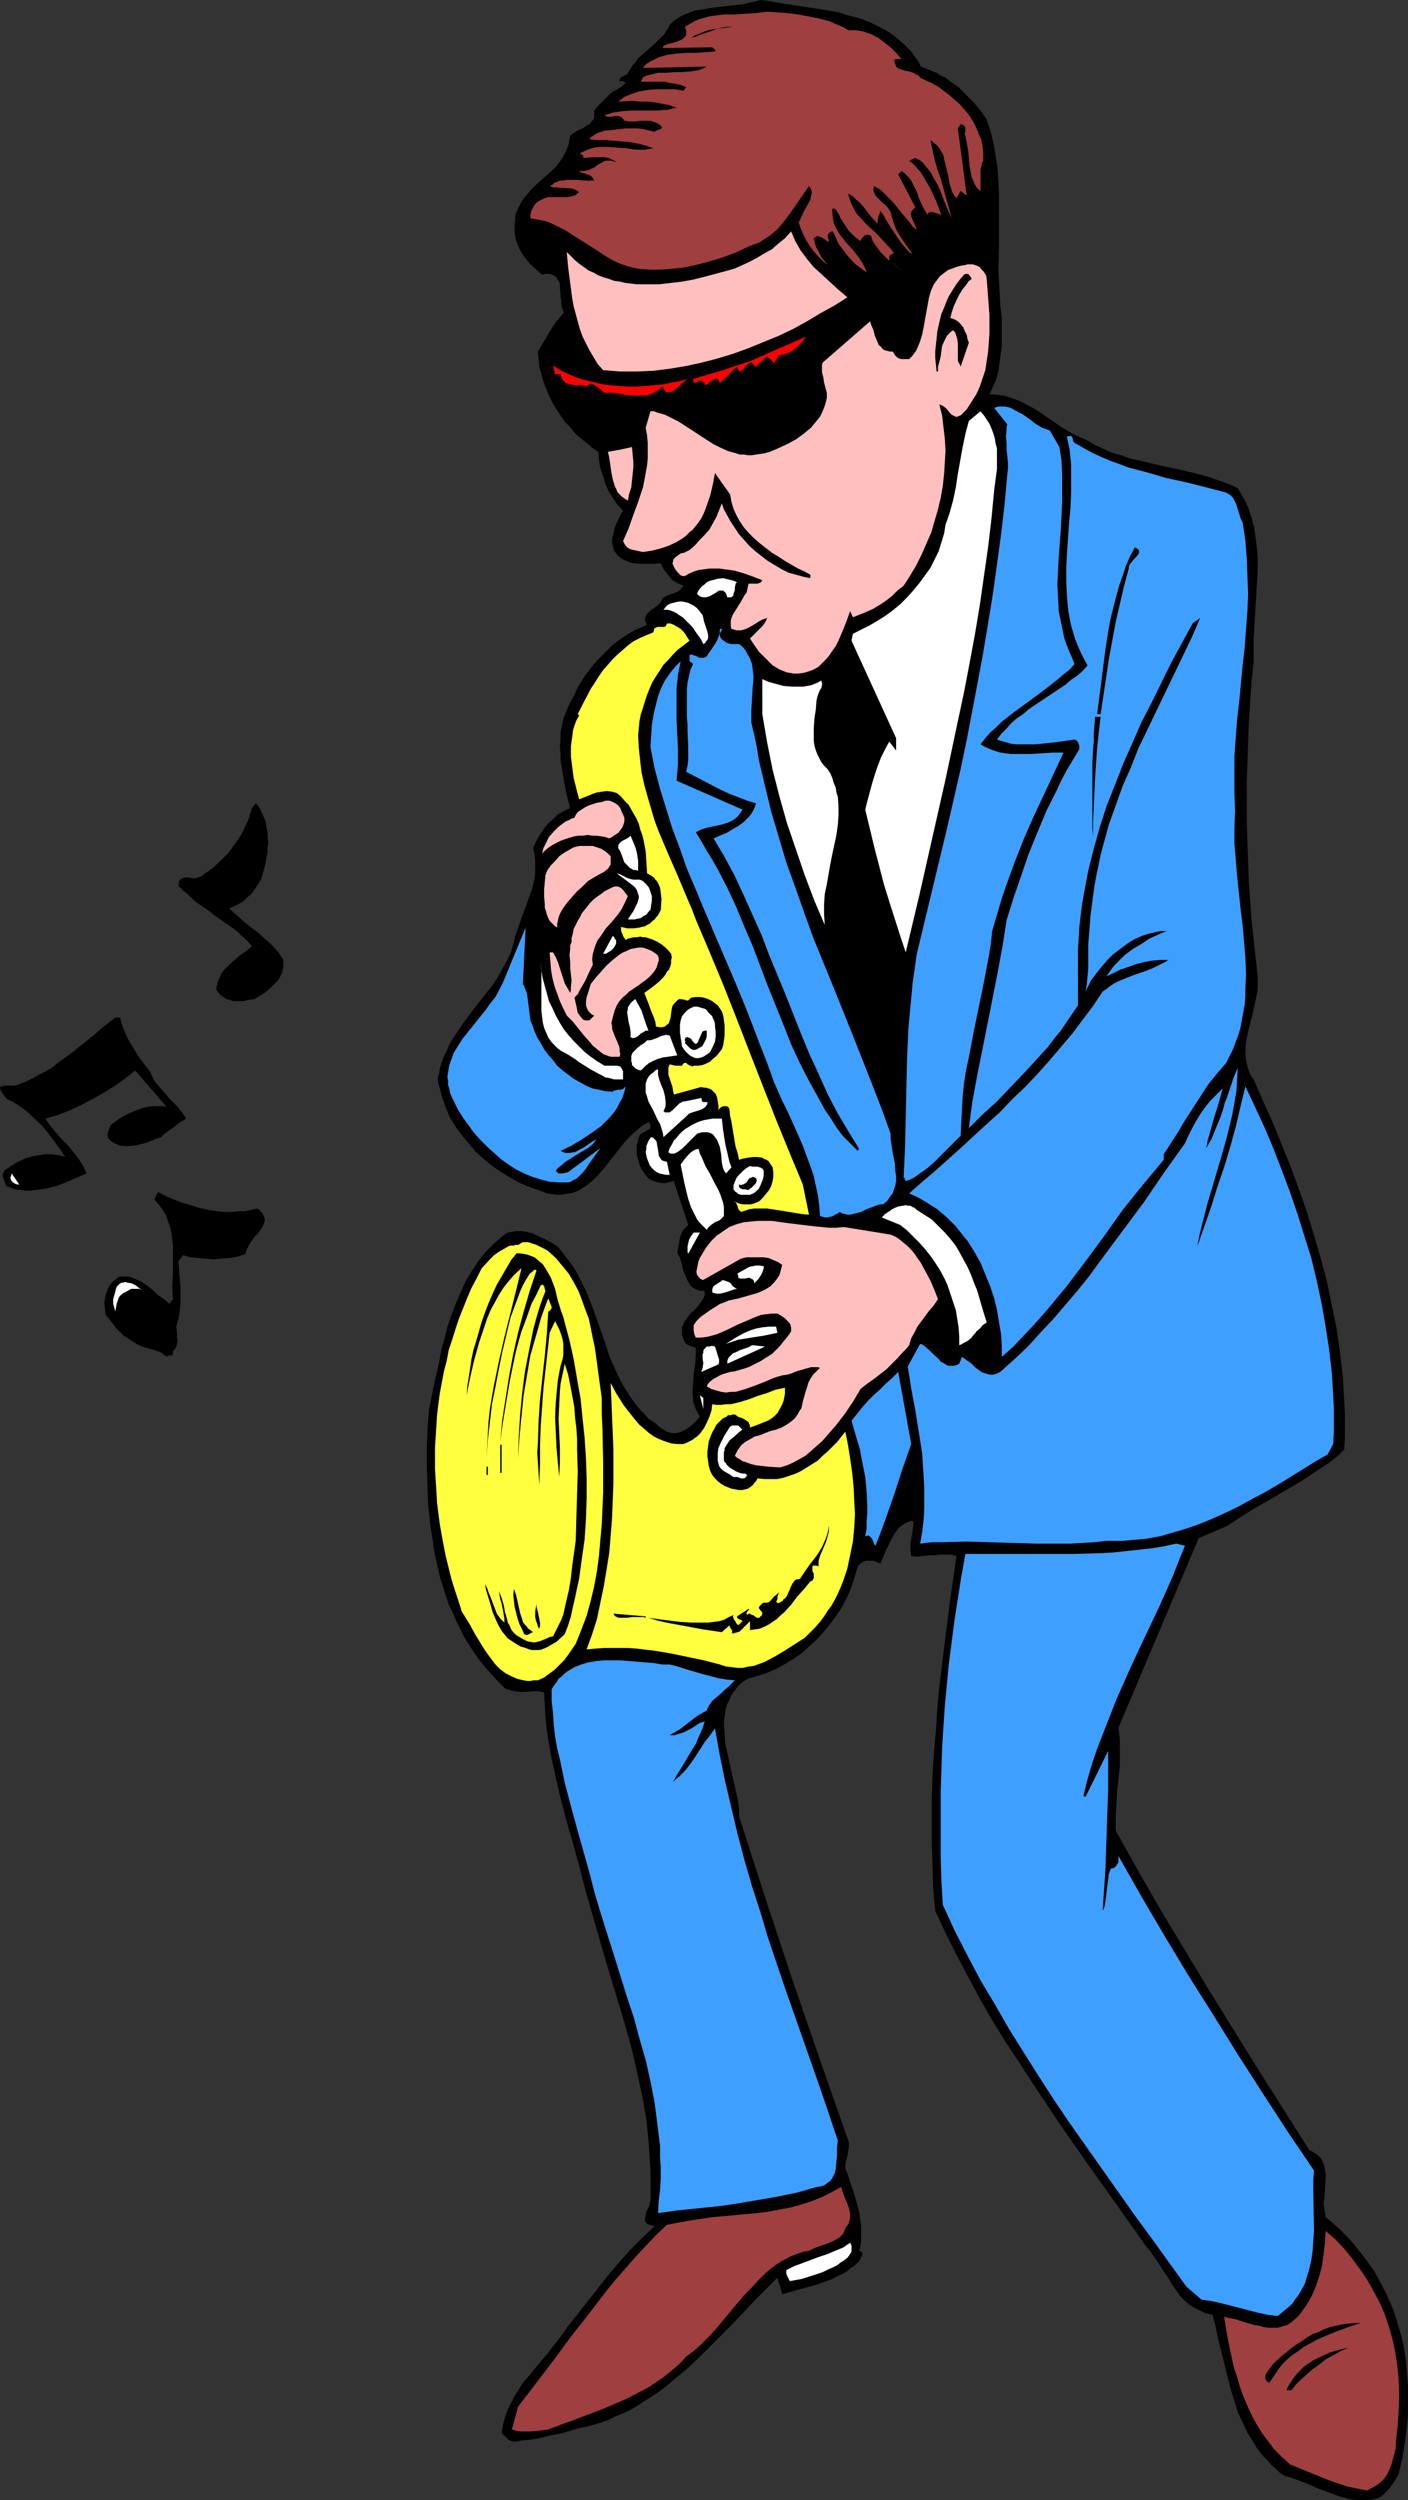 <?xml version="1.0" encoding="UTF-8" standalone="no"?>
<svg
   version="1.0"
   width="87.726mm"
   height="155.668mm"
   id="svg77"
   sodipodi:docname="Saxophonist 06.wmf"
   xmlns:inkscape="http://www.inkscape.org/namespaces/inkscape"
   xmlns:sodipodi="http://sodipodi.sourceforge.net/DTD/sodipodi-0.dtd"
   xmlns="http://www.w3.org/2000/svg"
   xmlns:svg="http://www.w3.org/2000/svg">
  <rect width="100%" height="100%" fill="#333333" stroke="none"/>
  <sodipodi:namedview
     id="namedview77"
     pagecolor="#ffffff"
     bordercolor="#000000"
     borderopacity="0.25"
     inkscape:showpageshadow="2"
     inkscape:pageopacity="0.0"
     inkscape:pagecheckerboard="0"
     inkscape:deskcolor="#d1d1d1"
     inkscape:document-units="mm" />
  <defs
     id="defs1">
    <pattern
       id="WMFhbasepattern"
       patternUnits="userSpaceOnUse"
       width="6"
       height="6"
       x="0"
       y="0" />
  </defs>
  <path
     style="fill:#000000;fill-opacity:1;fill-rule:evenodd;stroke:none"
     d="m 216.84,15.674 1.293,0.485 1.131,0.485 1.293,0.485 0.969,0.646 1.131,0.485 0.969,0.808 2.101,1.454 1.777,1.778 1.777,1.778 1.616,1.939 1.454,2.101 0.969,2.909 0.646,2.747 0.485,2.909 0.485,3.07 0.162,2.909 0.162,3.07 v 5.979 5.979 l -0.162,5.979 0.162,2.909 0.162,2.747 0.162,2.747 0.323,2.747 v 2.101 2.101 2.424 l -0.323,2.424 -0.323,2.262 -0.162,1.293 -0.323,1.131 -0.323,1.131 -0.485,0.97 -0.485,1.131 -0.485,0.97 1.616,0.162 1.777,0.162 1.454,0.485 1.454,0.485 1.454,0.646 1.293,0.646 1.454,0.808 1.293,0.808 2.585,1.778 2.585,1.778 1.293,0.808 1.454,0.808 1.293,0.646 1.616,0.646 1.939,1.131 2.101,0.97 2.101,0.97 2.262,0.646 2.262,0.808 2.262,0.485 4.686,1.131 4.686,0.97 4.686,1.131 2.262,0.646 2.262,0.808 2.262,0.808 2.101,0.97 0.646,1.131 0.646,1.131 0.646,1.131 0.485,1.131 0.808,2.424 0.646,2.424 0.323,2.424 0.323,2.424 0.162,2.585 v 2.585 l -0.162,2.585 -0.162,2.747 -0.323,5.332 -0.323,5.333 v 2.747 2.585 l -0.485,4.848 -0.323,4.686 -0.323,4.848 -0.162,4.686 -0.162,4.686 -0.162,4.686 v 4.848 4.686 l 0.162,4.686 0.162,4.525 0.162,4.686 0.323,4.525 0.323,4.525 0.485,4.525 0.485,4.363 0.485,4.363 v 1.616 1.616 l -0.323,1.454 -0.323,1.616 -0.646,2.909 -0.808,3.07 -0.323,1.454 -0.323,1.454 -0.162,1.616 v 1.454 l 0.162,1.454 0.323,1.454 0.485,1.616 0.485,0.808 0.485,0.646 2.262,5.171 2.262,5.009 2.101,5.171 2.101,5.171 1.939,5.333 1.939,5.494 1.616,5.332 1.616,5.494 1.454,5.494 1.131,5.494 1.131,5.494 0.808,5.656 0.646,5.656 0.162,2.909 0.323,5.656 v 5.817 l -0.162,2.747 -1.454,1.454 -1.616,1.293 -1.616,1.131 -1.777,1.131 -3.393,2.262 -3.555,2.101 -3.555,2.101 -3.716,2.101 -3.393,2.101 -3.393,2.262 -6.786,2.909 -18.905,44.599 0.162,1.454 0.162,1.616 v 3.07 2.909 l -0.323,3.07 -0.323,2.909 -0.162,3.07 -0.162,2.909 v 3.232 l 5.332,9.534 5.494,9.534 5.655,9.372 5.655,9.372 11.634,18.745 11.795,18.583 0.646,0.323 0.485,0.323 0.485,0.323 0.485,0.323 0.646,0.646 0.485,0.97 0.323,0.808 0.162,0.97 0.162,0.97 v 1.131 l -0.162,2.262 -0.162,2.262 -0.162,1.293 0.162,1.131 0.162,0.97 0.162,1.131 1.777,1.454 1.616,1.454 1.616,1.616 1.454,1.616 1.293,1.616 1.293,1.616 1.293,1.778 1.131,1.616 0.969,1.778 0.969,1.778 0.969,1.939 0.808,1.778 0.808,1.939 0.646,1.939 0.485,1.778 0.646,2.101 0.485,1.939 0.323,1.939 0.323,2.101 0.162,1.939 0.162,2.101 0.162,2.101 v 1.939 2.101 2.101 l -0.162,2.101 -0.485,4.201 -0.646,4.201 -0.969,4.04 -0.969,1.616 -1.293,1.778 -0.646,0.646 -0.646,0.646 -0.808,0.646 -0.969,0.323 -1.454,0.323 h -1.454 -1.454 l -1.454,-0.162 -1.293,-0.323 -1.293,-0.323 -2.585,-0.97 -2.585,-0.97 -2.585,-1.131 -2.585,-0.97 -1.293,-0.485 -1.293,-0.323 -1.293,-0.808 -0.969,-0.97 -0.969,-0.808 -0.969,-1.131 -0.969,-0.97 -0.808,-0.97 -0.808,-1.131 -0.646,-1.131 -1.454,-2.262 -1.131,-2.424 -1.131,-2.424 -0.808,-2.585 -0.808,-2.585 -0.646,-2.585 -1.293,-5.171 -0.646,-2.585 -0.646,-2.585 -0.485,-2.585 -0.646,-2.262 -0.808,-0.162 -0.808,-0.162 -1.293,-0.646 -1.293,-0.646 -1.131,-0.646 -1.131,-0.97 -0.969,-0.97 -0.808,-1.131 -0.808,-1.131 -1.616,-2.585 -0.808,-1.131 -0.808,-1.293 -1.616,-2.424 -0.808,-1.131 -0.969,-1.131 -6.625,-9.372 -6.786,-9.534 -6.786,-9.695 -6.463,-9.695 -3.232,-5.009 -3.232,-4.848 -3.07,-5.009 -2.908,-5.009 -2.747,-5.171 -2.747,-5.171 -2.585,-5.171 -2.424,-5.171 -0.485,-5.332 -0.162,-5.333 -0.162,-5.333 v -5.333 -5.332 l 0.162,-5.333 0.323,-5.171 0.485,-5.333 0.323,-5.171 0.485,-5.171 1.293,-10.503 1.293,-10.18 1.454,-10.019 -0.646,-0.162 -0.485,-0.162 h -1.293 -1.454 l -1.293,0.162 h -1.293 l -1.454,0.162 -1.454,0.162 -1.293,-0.162 -0.162,-1.131 v -0.97 -0.97 l 0.162,-0.97 0.323,-1.939 0.162,-1.131 v -1.131 h -0.646 l -0.808,0.323 -0.646,0.323 -0.646,0.485 -0.646,0.485 -0.485,0.646 -0.485,0.646 -0.485,0.808 -0.808,1.616 -0.808,1.616 -0.646,1.616 -0.646,1.454 -0.808,-0.323 -0.808,-0.323 h -0.969 -0.808 l -0.808,0.323 -0.646,0.485 -0.323,0.323 -0.162,0.323 -0.162,0.485 -0.162,0.485 -0.646,2.262 -0.808,2.262 -0.969,2.101 -1.131,2.101 -1.293,1.939 -1.454,1.939 -1.454,1.778 -1.616,1.778 -1.777,1.616 -1.777,1.616 -1.939,1.293 -2.101,1.293 -2.101,1.131 -2.262,0.97 -2.101,0.646 -2.262,0.646 -0.969,0.646 -0.969,0.808 -0.646,0.808 -0.646,0.808 -0.646,0.97 -0.323,0.97 -0.485,0.808 -0.323,0.97 -0.162,0.97 -0.162,1.131 -0.162,0.97 v 0.97 l 0.162,2.101 0.162,2.262 0.485,2.262 0.485,2.101 0.485,2.262 0.485,2.262 0.485,2.101 0.485,2.101 0.323,2.101 v 1.939 l 6.14,19.068 6.302,19.068 6.463,18.745 6.625,18.906 0.162,0.485 0.162,0.485 v 0.646 0.485 l -0.162,0.97 -0.162,1.131 -0.323,0.97 -0.162,0.97 v 0.485 0.485 l 0.162,0.485 0.323,0.646 0.646,2.101 0.808,2.262 0.646,2.262 0.646,2.424 0.323,2.262 0.162,1.131 v 1.293 1.131 1.131 l -0.162,1.131 -0.323,1.131 h 0.323 l 0.162,0.162 0.162,0.162 0.162,0.485 -0.162,0.323 -0.323,0.646 -0.162,0.323 -0.162,0.323 -0.969,0.97 -0.969,0.646 -0.969,0.808 -1.131,0.646 -1.131,0.485 -1.131,0.646 -2.262,0.808 -2.424,0.808 -2.424,0.646 -4.686,1.293 -1.131,-3.878 -2.585,2.585 -2.585,2.585 -5.171,5.494 -5.332,5.333 -2.747,2.747 -2.747,2.585 -2.908,2.424 -2.908,2.424 -3.07,2.101 -1.616,0.97 -1.454,0.97 -1.616,0.97 -1.777,0.808 -1.616,0.646 -1.616,0.808 -1.777,0.646 -1.616,0.485 -1.777,0.485 -1.777,0.323 -3.716,1.131 -3.878,0.808 -1.939,0.485 -1.939,0.323 -1.939,0.162 -1.939,0.323 -0.485,-0.162 -0.485,-0.162 -0.323,-0.162 -0.323,-0.323 -1.293,-1.293 0.323,-1.939 0.485,-1.778 0.646,-1.778 0.808,-1.616 0.808,-1.616 0.969,-1.454 0.969,-1.616 1.293,-1.454 2.262,-2.747 2.424,-2.909 2.262,-2.909 1.131,-1.454 0.969,-1.454 2.424,-3.07 4.847,-6.14 2.424,-3.07 2.585,-3.07 2.747,-3.07 2.747,-2.747 2.908,-2.747 -0.646,-0.162 -0.646,-0.162 -0.485,-0.162 -0.162,-0.323 -0.323,-0.323 v -0.323 -0.485 l 0.162,-0.485 0.162,-0.97 0.485,-0.97 0.323,-0.97 v -0.323 l 0.162,-0.323 v -2.424 -2.424 -2.424 l -0.162,-2.424 -0.323,-4.686 -0.485,-4.686 -0.808,-4.686 -0.969,-4.525 -0.969,-4.525 -1.131,-4.525 -1.293,-4.525 -1.293,-4.363 -2.747,-9.049 -2.585,-8.888 -1.293,-4.525 -1.293,-4.525 -1.454,-5.656 -1.616,-5.817 -1.616,-5.656 -1.454,-5.656 -1.293,-5.817 -0.646,-2.909 -0.485,-2.909 -0.485,-2.909 -0.323,-3.07 -0.162,-2.909 -0.162,-3.07 -1.131,-0.323 h -0.969 l -2.585,0.162 h -1.131 l -1.293,-0.162 -0.485,-0.162 -0.646,-0.162 -0.646,-0.162 -0.485,-0.323 -1.616,-1.616 -1.454,-1.616 -1.454,-1.616 -1.293,-1.616 -1.293,-1.778 -1.131,-1.778 -1.131,-1.778 -0.969,-1.939 -0.969,-1.939 -0.808,-1.939 -0.969,-1.939 -0.646,-1.939 -0.646,-2.101 -0.646,-1.939 -0.485,-2.101 -0.485,-2.101 -0.485,-2.101 -0.323,-2.262 -0.646,-4.363 -0.485,-4.363 -0.162,-4.525 -0.162,-4.525 v -4.363 l 0.162,-4.525 0.323,-4.525 1.131,-5.656 0.646,-2.909 0.646,-2.747 0.485,-2.909 0.808,-2.747 0.646,-2.747 0.969,-2.747 0.969,-2.585 1.131,-2.585 1.131,-2.585 1.454,-2.424 1.616,-2.424 0.808,-1.131 0.969,-1.131 0.969,-0.97 1.131,-1.131 1.131,-0.97 1.131,-0.97 0.808,-0.485 0.969,-0.162 0.808,-0.162 h 0.808 0.808 l 0.969,0.162 0.646,0.162 0.808,0.162 1.616,0.808 1.454,0.646 1.454,0.808 1.293,0.808 1.131,1.293 0.969,1.293 0.969,1.293 0.969,1.293 0.808,1.454 0.646,1.293 1.454,2.909 1.131,2.909 1.131,3.07 2.101,5.979 0.969,3.07 1.293,2.909 1.293,2.747 0.808,1.454 0.808,1.293 0.808,1.293 0.969,1.293 0.969,1.293 1.131,1.131 1.131,1.293 1.454,0.97 1.293,1.131 1.616,0.97 0.646,0.162 0.485,0.162 h 0.646 0.485 l 0.646,-0.162 0.485,-0.162 0.969,-0.485 0.969,-0.646 0.969,-0.808 0.808,-0.808 0.646,-0.808 -0.485,-0.808 -0.485,-0.97 -0.323,-0.808 -0.323,-0.97 v -0.97 l -0.162,-1.131 0.162,-2.101 0.162,-2.262 0.323,-2.101 0.162,-2.101 v -1.939 l -0.969,-0.323 -0.808,-0.323 -0.485,-0.323 -0.323,-0.323 -0.162,-0.323 -0.162,-0.485 -0.162,-0.485 -0.162,-0.485 v -0.97 -0.808 l 0.323,-0.808 0.323,-0.646 0.485,-0.646 0.969,-1.293 0.646,-0.485 0.646,-0.646 0.485,-0.646 0.485,-0.646 0.485,-0.646 0.323,-0.646 0.162,-0.646 v -0.808 h -0.969 l -0.646,-0.162 -0.646,-0.323 -0.646,-0.323 -0.485,-0.485 -0.323,-0.646 -0.323,-0.485 -0.323,-0.808 -0.646,-1.454 -0.162,-0.646 -0.162,-0.808 -0.485,-1.616 -0.323,-0.646 -0.323,-0.485 0.323,-1.939 0.162,-0.808 0.162,-0.97 0.323,-0.808 0.323,-0.808 0.646,-0.646 0.646,-0.646 -3.393,-10.342 -1.293,0.323 -0.808,0.162 h -0.646 l -0.808,-0.162 -0.808,-0.162 -0.808,-0.323 -0.808,-0.485 -0.808,-0.97 -0.808,-1.131 -0.485,-1.131 -0.323,-1.131 -0.323,-1.131 v -1.131 -1.131 l 0.323,-1.131 v -0.485 l 0.162,-0.323 0.162,-0.323 0.162,-0.323 0.808,-0.485 0.646,-0.323 0.485,-0.323 0.323,-0.162 0.162,-0.323 v -0.162 -0.323 l -0.162,-0.485 -0.323,-0.323 -0.808,0.485 -0.808,0.485 -1.454,1.293 -1.454,1.293 -1.293,1.454 -2.424,3.07 -1.293,1.616 -1.131,1.454 -1.293,1.454 -1.293,1.293 -1.454,1.131 -0.808,0.485 -0.646,0.485 -0.808,0.323 -0.808,0.323 -0.969,0.162 -0.969,0.162 -0.969,0.162 H 131.041 l -0.969,-0.162 -1.131,-0.162 -2.262,-0.808 -2.262,-0.808 -2.262,-0.97 -2.262,-1.293 -2.101,-1.293 -2.101,-1.454 -1.939,-1.616 -1.777,-1.616 -1.616,-1.939 -1.616,-1.939 -1.454,-1.939 -1.293,-2.101 -0.969,-2.262 -0.808,-2.262 -0.323,-1.131 -0.323,-1.293 -0.323,-1.131 -0.162,-1.293 0.323,-1.131 0.162,-1.131 0.323,-1.131 0.323,-0.97 0.969,-2.101 0.969,-2.101 1.293,-1.939 1.293,-1.939 2.747,-3.717 2.908,-3.717 1.454,-1.778 1.293,-1.939 1.131,-2.101 1.131,-1.939 0.969,-2.101 0.323,-1.131 0.323,-1.131 0.323,-1.454 0.485,-1.454 0.969,-2.747 0.969,-2.585 0.969,-2.747 0.485,-1.293 0.323,-1.293 0.323,-1.293 0.162,-1.454 v -1.454 -1.454 l -0.162,-1.454 -0.323,-1.454 0.646,-1.454 0.808,-1.454 0.969,-1.454 0.969,-1.293 1.293,-1.131 1.131,-1.131 1.454,-0.808 0.646,-0.323 0.808,-0.323 -0.808,-3.07 -0.646,-3.232 -0.485,-3.232 -0.323,-1.778 v -1.616 l -0.162,-1.616 0.162,-1.616 v -1.778 l 0.323,-1.454 0.323,-1.616 0.646,-1.616 0.646,-1.616 0.808,-1.454 0.646,-1.293 0.646,-1.454 0.808,-1.293 0.808,-1.293 1.939,-2.585 1.131,-1.293 1.131,-1.131 1.131,-1.131 1.131,-1.131 1.293,-0.97 1.293,-0.97 1.293,-0.808 1.454,-0.808 1.454,-0.646 1.454,-0.646 -0.323,-0.646 -0.162,-0.485 v -0.485 l 0.162,-0.323 0.162,-0.485 0.323,-0.323 0.646,-0.646 0.969,-0.646 0.808,-0.646 0.323,-0.323 0.323,-0.323 0.162,-0.323 0.162,-0.485 0.646,-0.485 0.646,-0.323 0.808,-0.323 0.646,-0.162 0.808,-0.323 0.646,-0.485 0.485,-0.485 0.323,-0.485 -0.808,-0.323 -0.969,-0.485 -0.808,-0.485 -0.646,-0.808 -0.646,-0.808 -0.646,-0.808 -0.485,-0.808 -0.323,-0.808 -1.293,0.162 h -1.293 -1.293 -1.454 l -1.293,-0.162 -1.131,-0.323 -1.293,-0.646 -0.969,-0.646 -0.485,-0.646 -0.485,-0.646 -0.162,-0.646 -0.162,-0.646 -0.162,-0.646 v -0.808 l 0.162,-0.646 0.162,-0.646 0.323,-1.454 0.646,-1.454 0.646,-1.293 0.646,-1.131 -0.646,-0.808 -0.646,-0.646 -1.131,-1.616 -0.969,-1.616 -0.808,-1.778 -0.485,-1.778 -0.646,-1.778 -0.323,-1.939 -0.162,-1.939 -1.454,-0.97 -1.293,-1.131 -1.454,-1.131 -1.293,-1.131 -1.131,-1.454 -1.293,-1.293 -0.969,-1.454 -0.969,-1.454 -0.969,-1.616 -0.808,-1.616 -0.646,-1.616 -0.646,-1.616 -0.485,-1.778 -0.485,-1.778 -0.162,-1.778 -0.162,-1.778 1.454,-2.424 1.293,-2.262 1.454,-2.262 0.969,-1.131 0.969,-1.131 -0.323,-0.646 -0.162,-0.646 -0.162,-0.808 V 70.777 l -0.162,-0.97 v -0.646 l -0.162,-1.616 v -0.808 l -0.323,-0.646 -0.323,-0.485 -0.323,-0.485 -0.485,-0.323 -0.808,-0.323 h -0.323 -0.485 -0.485 l -0.646,0.162 -1.454,-1.293 -1.454,-1.293 -1.131,-1.454 -0.485,-0.646 -0.485,-0.808 -0.485,-0.97 -0.323,-0.808 -0.323,-0.808 -0.162,-0.97 -0.162,-0.97 v -0.97 -0.97 l 0.162,-0.97 v -0.808 l 0.162,-0.808 0.323,-0.646 0.323,-0.646 0.646,-1.293 0.808,-1.131 0.969,-1.131 0.969,-1.131 4.524,-4.04 0.969,-0.97 0.969,-1.293 0.808,-1.293 0.646,-1.293 0.323,-0.808 0.162,-0.646 0.162,-0.808 0.162,-0.97 0.323,-0.323 0.485,-0.323 0.969,-0.646 1.131,-0.485 0.969,-0.646 0.808,-0.485 0.323,-0.485 0.323,-0.323 0.323,-0.485 V 27.309 26.663 26.016 l 0.646,-0.808 0.808,-0.808 1.454,-1.454 0.808,-0.808 0.808,-0.646 0.969,-0.485 0.808,-0.485 1.131,-0.97 -0.162,-0.162 -0.162,-0.162 -0.323,-0.162 -0.808,0.162 V 18.906 18.745 l 0.162,-0.323 0.323,-0.323 0.323,-0.162 0.323,-0.162 0.485,-0.162 0.323,-0.323 0.162,-0.323 0.485,-0.808 0.485,-0.808 0.646,-0.646 0.485,-0.808 1.454,-1.293 1.454,-1.293 1.454,-1.293 1.293,-1.293 0.646,-0.646 0.485,-0.808 0.485,-0.646 0.323,-0.808 1.131,-0.97 1.131,-0.808 1.293,-0.646 1.293,-0.485 1.293,-0.485 1.293,-0.162 2.908,-0.485 2.747,-0.323 2.908,-0.323 1.454,-0.162 1.293,-0.323 1.454,-0.323 L 179.192,0 l 2.424,0.323 2.585,0.485 5.332,0.808 5.332,0.808 2.585,0.485 2.585,0.808 2.585,0.646 2.424,0.97 2.262,1.131 1.293,0.646 0.969,0.646 1.131,0.808 0.969,0.808 0.969,0.808 0.969,0.97 0.969,0.97 0.808,1.131 0.808,1.131 z"
     id="path1" />
  <path
     style="fill:#9f3f3f;fill-opacity:1;fill-rule:evenodd;stroke:none"
     d="m 199.712,7.11 h 0.969 0.969 l 0.808,0.162 0.969,0.162 0.808,0.323 0.969,0.323 1.616,0.808 1.454,1.131 1.454,1.131 1.293,1.293 1.293,1.454 h -0.485 -0.485 -0.485 l -0.162,0.162 -0.162,0.162 0.162,0.485 0.162,0.485 0.162,0.485 0.323,0.323 0.323,0.162 0.485,0.162 0.969,0.323 0.969,0.162 0.969,0.323 0.808,0.485 0.485,0.162 0.323,0.485 1.293,0.646 1.454,0.646 1.454,0.808 1.293,0.97 1.293,0.97 1.293,1.131 1.293,1.131 0.969,1.131 1.131,1.293 0.808,1.293 0.808,1.454 0.646,1.616 0.646,1.454 0.323,1.616 0.162,1.616 v 1.778 l -0.323,0.646 -0.162,0.808 -0.162,0.808 v 0.97 1.939 1.939 l -0.646,-0.485 -0.485,-0.646 -0.323,-0.646 -0.323,-0.808 -0.323,-0.646 -0.162,-0.97 -0.323,-1.616 -0.162,-1.939 -0.162,-1.778 -0.323,-1.778 -0.162,-0.808 -0.162,-0.808 -0.162,-0.323 0.162,-0.808 V 30.379 30.056 l -0.162,-0.323 -0.323,-0.323 -0.323,-0.162 h -0.323 l -0.646,0.97 2.101,15.836 -1.454,-1.131 -0.969,1.778 -0.485,-0.646 -0.485,-0.808 -0.323,-0.97 -0.323,-0.97 -0.323,-1.939 -0.485,-1.939 -0.485,-1.939 -0.162,-0.97 -0.485,-0.808 -0.485,-0.808 -0.485,-0.646 -0.808,-0.646 -0.808,-0.646 0.485,2.262 0.485,2.262 0.646,2.262 0.808,2.262 1.293,4.686 0.646,2.262 0.646,2.424 -0.808,-1.778 -0.808,-1.939 -0.808,-2.101 -0.808,-1.939 -1.131,-1.939 -0.485,-0.97 -0.646,-0.808 -0.646,-0.808 -0.646,-0.808 -0.808,-0.646 -0.969,-0.485 -1.454,0.646 0.808,0.646 0.646,0.646 1.293,1.454 0.969,1.616 0.969,1.616 0.808,1.616 0.808,1.778 1.293,3.393 -0.969,-0.323 -0.969,-0.323 h -0.485 -0.323 l -0.323,0.162 -0.162,0.323 v 0.162 l -0.808,-1.293 -0.646,-1.293 -0.646,-1.454 -0.162,-0.646 -0.323,-0.808 -0.646,-1.293 -0.646,-1.293 -0.485,-0.646 -0.646,-0.646 -0.485,-0.485 -0.646,-0.485 -0.808,0.808 4.039,7.756 -0.323,0.323 -0.323,0.323 -0.323,0.323 v 0.323 l -0.162,0.323 0.162,0.323 0.162,0.646 0.646,1.454 0.323,0.646 0.162,0.646 -0.323,-0.323 -0.485,-0.323 -0.485,-0.646 -0.485,-0.646 -1.131,-1.293 -1.293,-1.616 -1.293,-1.616 -1.454,-1.454 -0.808,-0.808 -0.646,-0.646 -0.808,-0.485 -0.808,-0.485 -0.162,0.485 v 0.323 0.485 l 0.162,0.323 0.485,0.808 0.646,0.646 0.808,0.808 0.808,0.646 0.646,0.808 0.485,0.808 0.323,1.293 0.485,1.454 0.485,1.293 0.646,1.131 1.616,2.424 1.616,2.262 -0.646,-0.323 -0.485,-0.485 -1.131,-1.293 -0.969,-1.293 -0.969,-1.454 -0.969,-1.454 -0.808,-1.293 -0.485,-0.808 -0.323,-0.646 -0.808,-1.131 -0.162,0.646 -0.323,0.808 -0.162,0.808 v 0.323 0.485 l -1.616,-1.778 -1.616,-2.101 -0.808,-0.97 -0.969,-0.808 -0.808,-0.808 -1.131,-0.646 0.323,1.131 0.323,0.97 0.485,0.97 0.485,0.97 0.485,0.808 0.808,0.808 1.454,1.616 1.616,1.454 1.616,1.616 1.616,1.778 0.808,0.808 0.808,1.131 h -0.323 l -0.162,0.162 -0.485,0.323 -0.162,0.323 v 0.323 0.323 0.323 l 3.393,2.747 -0.969,-0.808 -1.131,-0.97 -1.131,-0.808 -1.131,-1.131 -1.131,-1.131 -0.808,-1.131 -0.808,-1.131 -0.323,-0.646 -0.162,-0.646 -0.162,-0.323 h -0.162 l -0.485,-0.162 h -0.323 l -0.485,0.162 -0.646,0.646 -0.162,0.323 -0.162,0.323 -0.646,-0.485 -0.485,-0.323 -0.969,-0.97 -0.808,-0.808 -0.485,-0.808 -0.646,-0.97 -0.646,-0.97 -0.485,-1.131 -0.808,-1.131 h -0.646 v 1.131 l 0.162,1.131 0.162,1.131 0.485,0.97 0.485,0.97 0.646,0.97 1.293,1.616 1.616,1.778 1.293,1.616 0.646,0.97 0.485,0.808 0.485,0.97 0.323,0.97 -1.293,-0.97 -1.293,-0.97 -1.131,-1.131 -0.969,-1.131 -0.969,-1.293 -0.969,-1.293 -0.646,-1.454 -0.646,-1.454 h -0.162 -0.162 l -0.323,0.162 -0.323,0.323 -0.323,0.323 0.323,1.454 -0.162,0.162 h -0.162 l -0.323,-0.323 -0.969,-0.646 -0.485,-0.162 -0.485,-0.162 h -0.323 l -0.162,0.162 -0.323,0.162 -0.162,0.323 0.485,1.778 0.808,1.454 0.323,0.808 0.485,0.646 0.646,0.808 0.485,0.646 -1.131,-0.97 -1.131,-1.131 -0.969,-1.131 -0.969,-1.293 -0.808,-1.293 -0.646,-1.293 -0.646,-1.454 -0.485,-1.454 0.485,-0.97 0.485,-1.131 1.131,-2.101 0.646,-1.131 0.162,-0.97 0.162,-0.485 v -0.485 l -0.162,-0.485 -0.162,-0.323 -0.323,-0.485 -1.454,2.101 -1.454,2.101 -1.454,2.101 -1.454,1.939 -0.808,0.97 -0.808,0.97 -0.969,0.808 -0.969,0.808 -1.131,0.646 -1.131,0.808 -1.293,0.485 -1.293,0.485 -3.07,1.454 -3.07,1.131 -3.232,0.97 -3.07,0.808 -3.232,0.646 -3.232,0.323 -3.232,0.162 -3.232,-0.162 -1.777,-0.323 -1.777,-0.485 -1.777,-0.646 -1.616,-0.808 -1.616,-0.97 -1.454,-0.97 -3.07,-1.939 -3.07,-1.939 -1.454,-0.97 -1.616,-0.808 -1.616,-0.808 -1.616,-0.646 -1.777,-0.323 -1.777,-0.323 V 50.578 l 0.162,-0.808 0.323,-0.646 0.323,-0.646 0.485,-0.646 0.646,-0.485 0.646,-0.323 0.646,-0.323 0.485,-0.162 0.485,-0.162 h 1.131 1.131 1.131 1.131 l 0.969,-0.162 0.485,-0.162 0.485,-0.162 0.323,-0.323 0.485,-0.323 -0.323,-0.323 -0.323,-0.162 -0.808,-0.323 -0.969,-0.162 h -0.808 l -1.939,-0.162 h -0.808 l -0.969,-0.323 0.646,-0.323 0.485,-0.485 0.646,-0.162 0.646,-0.323 h 0.646 l 0.808,-0.162 h 1.454 1.454 l 1.293,0.162 h 1.293 0.646 0.485 l -0.323,-0.646 -0.323,-0.323 -0.485,-0.323 -0.485,-0.162 -0.485,-0.162 -0.485,-0.162 -0.646,-0.162 -0.323,-0.323 h 0.646 0.646 l 0.646,-0.162 0.485,-0.162 1.131,-0.485 0.808,-0.646 0.969,-0.485 0.485,-0.323 0.485,-0.162 h 0.646 0.646 l 0.485,0.162 0.808,0.162 -0.969,-0.485 -0.969,-0.485 -0.969,-0.162 h -0.969 -1.939 l -2.101,0.162 v -0.323 -0.162 l -0.162,-0.162 -0.646,-0.485 1.131,-0.485 1.131,-0.485 1.131,-0.323 0.969,-0.162 h 1.131 1.131 l 2.262,0.162 2.101,0.162 1.131,0.162 1.131,0.162 h 0.969 1.131 l 0.969,-0.162 0.969,-0.162 -1.777,-0.646 -1.939,-0.485 -1.777,-0.323 -1.939,-0.162 -1.939,-0.162 -1.939,-0.162 h -1.777 l -1.939,-0.162 0.323,-0.485 0.485,-0.323 0.485,-0.323 0.485,-0.323 1.454,-0.485 0.485,-0.162 h 0.646 l 1.293,-0.162 2.747,-0.323 h 1.454 1.454 l 1.454,0.162 1.293,0.323 1.293,0.323 0.162,-0.162 0.323,-0.162 0.969,-0.323 0.162,-0.162 0.162,-0.162 -0.323,-0.485 -0.485,-0.323 -0.485,-0.323 -0.485,-0.162 -0.969,-0.323 h -1.131 -1.293 l -1.131,0.162 h -1.293 l -1.293,-0.162 -0.162,-0.323 -0.323,-0.323 -0.162,-0.162 -0.323,-0.162 -0.485,-0.162 h -0.646 l -1.131,0.162 h -0.808 l -0.646,-0.323 0.969,-0.323 0.969,-0.323 1.131,-0.162 0.969,-0.162 2.262,-0.162 h 4.363 2.262 l 0.969,-0.162 h 1.131 l 0.969,-0.323 0.969,-0.162 -1.777,-0.646 -1.777,-0.323 -1.616,-0.323 -1.777,-0.162 h -1.616 l -1.777,-0.162 -3.393,0.162 0.646,-0.485 0.808,-0.646 0.808,-0.323 0.808,-0.323 0.969,-0.323 0.969,-0.323 1.939,-0.323 2.101,-0.162 h 2.101 2.262 l 1.939,0.323 0.646,-0.808 -1.131,-0.485 -1.293,-0.323 -1.293,-0.162 -1.454,-0.323 h -1.454 -1.293 -1.454 -1.293 l 0.485,-0.97 0.808,-0.485 0.808,-0.162 1.939,-0.485 h 1.939 l 1.939,-0.162 h 1.939 l 1.939,-0.162 0.969,-0.162 0.969,-0.162 0.808,-0.323 0.969,-0.485 -15.027,0.323 0.646,-0.808 0.969,-0.646 0.969,-0.485 0.969,-0.485 0.969,-0.323 1.131,-0.323 1.131,-0.162 1.131,-0.162 2.424,-0.162 h 2.262 l 2.262,-0.162 2.101,-0.162 0.162,-0.162 -0.162,-0.162 -0.162,-0.323 -0.323,-0.162 -0.162,-0.162 -11.472,0.162 -0.162,-0.162 0.162,-0.323 0.323,-0.162 0.323,-0.162 0.485,-0.162 0.646,-0.162 1.293,-0.323 1.131,-0.485 0.485,-0.323 0.323,-0.323 0.323,-0.485 V 7.756 7.11 l -0.162,-0.485 -0.162,-0.323 1.131,-0.646 1.131,-0.646 1.131,-0.485 1.131,-0.323 1.131,-0.323 1.131,-0.162 2.424,-0.323 h 2.585 l 5.009,-0.323 2.585,-0.323 2.262,0.162 2.424,0.162 2.585,0.323 2.585,0.485 2.424,0.485 2.424,0.646 2.262,0.97 1.131,0.485 z"
     id="path2" />
  <path
     style="fill:#000000;fill-opacity:1;fill-rule:evenodd;stroke:none"
     d="m 172.729,6.302 h -1.293 l -1.293,0.162 -1.293,0.323 -1.293,0.485 -2.424,0.808 -1.131,0.485 -1.293,0.323 1.131,-0.646 1.293,-0.485 1.131,-0.485 1.293,-0.323 1.131,-0.162 1.454,-0.162 z"
     id="path3" />
  <path
     style="fill:#000000;fill-opacity:1;fill-rule:evenodd;stroke:none"
     d="m 130.233,62.374 h 0.323 l 0.162,0.162 0.162,0.162 v 0.162 l -0.323,0.162 h -0.323 -0.162 -0.323 l -0.485,-0.323 -0.485,-0.323 -0.485,-0.485 -0.485,-0.485 -0.485,-0.485 -0.646,-0.323 v -0.485 l -0.162,-0.485 -0.485,-0.97 -0.646,-0.808 -0.808,-0.97 -0.485,-0.97 -0.323,-0.485 -0.162,-0.485 -0.162,-0.485 v -0.646 l 0.162,-0.485 0.162,-0.646 0.485,1.454 0.485,1.454 0.808,1.293 0.808,1.293 0.808,1.131 0.969,0.97 0.969,1.131 z"
     id="path4" />
  <path
     style="fill:#ffbfbf;fill-opacity:1;fill-rule:evenodd;stroke:none"
     d="m 199.551,69.969 -3.07,1.939 -3.232,1.778 -3.232,1.939 -3.232,1.778 -3.393,1.616 -3.555,1.454 -3.555,1.454 -3.555,1.293 -3.716,1.131 -3.716,0.97 -3.716,0.808 -3.878,0.646 -3.878,0.485 -3.878,0.162 h -2.101 -1.939 l -1.939,-0.162 -1.939,-0.162 -1.293,-1.454 -0.969,-1.616 -0.969,-1.616 -0.808,-1.616 -0.808,-1.616 -0.646,-1.778 -0.485,-1.778 -0.485,-1.778 -0.485,-1.778 -0.323,-1.778 -0.485,-3.717 -0.485,-3.717 -0.323,-3.555 0.969,0.97 0.969,0.97 0.969,0.808 1.131,0.808 1.131,0.808 1.131,0.485 1.131,0.646 1.293,0.485 1.131,0.323 1.293,0.485 1.293,0.162 1.293,0.323 2.747,0.323 h 2.585 2.747 l 2.747,-0.323 2.747,-0.323 2.585,-0.485 2.585,-0.646 2.424,-0.646 2.424,-0.646 2.262,-0.646 3.555,-1.616 1.777,-0.97 1.616,-0.97 1.777,-0.97 1.454,-1.293 1.616,-1.293 1.454,-1.616 0.485,1.131 0.485,1.131 0.646,1.131 0.646,1.131 1.454,1.939 1.616,1.939 1.939,1.778 1.939,1.778 1.939,1.778 z"
     id="path5" />
  <path
     style="fill:#000000;fill-opacity:1;fill-rule:evenodd;stroke:none"
     d="m 222.01,58.496 v -0.162 -0.323 l -0.162,-0.323 -0.323,-0.162 -0.323,-0.323 -0.162,-0.162 -0.162,-0.162 -0.162,-0.323 0.162,-0.162 0.162,-0.162 0.162,-0.323 0.646,1.293 0.162,0.646 v 0.323 z"
     id="path6" />
  <path
     style="fill:#000000;fill-opacity:1;fill-rule:evenodd;stroke:none"
     d="m 215.062,61.081 1.293,0.97 z"
     id="path7" />
  <path
     style="fill:#000000;fill-opacity:1;fill-rule:evenodd;stroke:none"
     d="m 207.307,62.859 -0.323,0.323 -1.131,-1.616 0.323,0.323 0.485,0.162 0.323,0.323 0.162,0.162 z"
     id="path8" />
  <path
     style="fill:#ffbfbf;fill-opacity:1;fill-rule:evenodd;stroke:none"
     d="m 232.351,65.606 0.323,4.201 0.323,4.363 v 2.262 2.101 l -0.162,2.262 -0.162,2.101 -0.323,2.101 -0.323,2.101 -0.646,1.939 -0.646,1.939 -0.808,1.778 -1.131,1.778 -1.131,1.778 -0.646,0.646 -0.808,0.808 -0.485,0.162 -0.323,0.162 h -0.323 l -0.323,-0.162 -0.323,-0.162 -0.323,-0.162 -0.485,-0.485 -0.485,-0.646 -0.485,-0.485 -0.646,-0.485 -0.323,-0.162 -0.485,-0.162 0.646,2.585 0.323,2.747 0.323,2.747 0.162,2.747 -0.162,2.747 -0.162,2.747 -0.323,2.909 -0.485,2.747 -0.646,2.747 -0.808,2.747 -0.808,2.747 -1.131,2.585 -1.131,2.585 -1.293,2.585 -1.454,2.424 -1.454,2.262 -1.454,1.131 -1.293,1.293 -1.454,1.131 -1.454,0.97 -1.616,0.97 -1.454,0.646 -1.616,0.646 -1.616,0.646 -0.646,-1.454 -0.808,2.262 -0.969,2.424 -0.969,2.262 -0.646,1.293 -0.808,1.131 -0.646,0.97 -0.808,0.97 -0.969,0.97 -0.808,0.808 -1.131,0.646 -1.293,0.485 -1.131,0.323 -1.454,0.162 h -0.808 l -0.969,-0.162 -0.808,-0.162 -0.808,-0.323 -0.808,-0.323 -0.808,-0.485 -0.808,-0.485 -0.646,-0.646 -1.293,-1.293 -1.293,-1.293 -1.131,-1.616 -0.969,-1.454 1.131,-1.131 1.131,-1.131 0.646,-0.646 0.485,-0.646 0.323,-0.485 0.323,-0.808 -0.969,0.323 -0.969,0.485 -0.969,0.646 -1.131,0.646 -0.969,0.485 -1.131,0.323 h -0.485 -0.646 l -0.485,-0.162 -0.646,-0.162 -0.162,-0.646 v -0.646 -0.646 l 0.162,-0.646 0.323,-0.808 0.323,-0.485 0.808,-1.293 0.808,-1.293 0.808,-1.454 0.485,-0.646 0.162,-0.646 0.162,-0.808 0.162,-0.646 h 0.485 0.323 0.969 0.323 l 0.485,-0.162 0.323,-0.162 0.323,-0.485 -2.101,-0.808 -2.262,-0.808 -2.262,-0.646 -1.131,-0.162 -1.293,-0.162 -1.131,-0.162 h -1.131 -1.131 l -1.131,0.162 -1.293,0.162 -1.131,0.323 -1.131,0.485 -1.131,0.646 h -0.485 l -0.485,-0.162 -0.323,-0.323 -0.323,-0.323 -0.646,-0.808 -0.485,-0.97 -0.162,-0.485 0.162,-0.323 v -0.323 l 0.162,-0.323 0.485,-0.485 0.485,-0.323 0.646,-0.485 0.808,-0.162 0.646,-0.323 0.646,-0.323 1.293,-1.131 1.131,-1.293 1.131,-1.131 1.131,-1.293 0.808,-1.454 0.808,-1.454 0.646,-1.616 0.646,-1.616 0.485,1.454 0.808,1.454 0.808,1.454 0.969,1.454 0.969,1.454 1.293,1.454 1.131,1.293 1.454,1.293 1.454,1.131 1.454,1.131 1.616,0.97 1.616,0.97 1.616,0.808 1.777,0.485 1.777,0.485 1.616,0.323 v -0.808 l -1.454,-0.808 -1.454,-0.646 -3.07,-1.778 -1.454,-0.97 -1.616,-0.97 -1.454,-1.131 -1.454,-1.131 -1.293,-1.131 -1.293,-1.293 -1.131,-1.293 -0.969,-1.454 -0.808,-1.454 -0.646,-1.454 -0.485,-1.616 -0.162,-0.97 -0.162,-0.808 -3.555,-5.009 -0.485,2.585 -0.646,2.747 -0.969,2.747 -0.485,1.293 -0.646,1.293 -0.646,0.97 -0.646,0.808 -0.646,0.808 -0.808,0.646 -0.808,0.808 -0.808,0.646 -0.808,0.485 -0.808,0.485 -1.777,0.808 -1.939,0.646 -1.939,0.485 -2.101,0.323 -1.454,-0.323 -0.808,-0.162 -0.646,-0.162 -0.646,-0.323 -0.485,-0.485 -0.323,-0.485 -0.323,-0.646 0.646,-1.454 0.646,-1.454 1.131,-3.232 1.131,-3.07 1.131,-3.393 0.323,-1.616 0.323,-1.778 0.323,-1.778 0.162,-1.616 v -1.778 -1.939 l -0.162,-1.778 -0.323,-1.778 1.131,-3.878 h 0.808 l 0.808,0.323 1.777,0.485 1.616,0.808 1.616,0.808 3.232,2.101 3.232,2.101 1.777,1.131 1.616,0.808 1.777,0.808 1.777,0.485 0.969,0.323 h 0.969 l 0.969,0.162 h 0.969 l 0.969,-0.162 1.131,-0.162 0.969,-0.162 1.131,-0.323 1.939,-0.808 2.101,-0.97 2.101,-1.131 1.777,-1.293 0.969,-0.808 0.808,-0.646 0.646,-0.808 0.808,-0.97 0.646,-0.808 0.485,-0.97 0.485,-1.131 0.323,-0.97 0.162,-0.646 0.162,-0.646 V 92.43 l -0.323,-1.131 -0.323,-1.293 -0.162,-1.131 -0.323,-1.293 v -1.131 -0.646 l 0.162,-0.485 11.149,-9.695 0.323,0.97 0.485,1.131 0.323,1.293 0.485,1.131 0.485,1.131 0.485,0.323 0.323,0.485 0.485,0.323 0.646,0.162 0.646,0.162 h 0.646 l 0.323,0.485 0.323,0.485 0.323,0.323 0.485,0.323 0.646,0.162 h 0.485 1.293 l 0.646,-0.646 0.485,-0.646 0.485,-0.646 0.323,-0.646 0.646,-1.616 0.485,-1.616 0.323,-1.616 0.323,-1.778 0.323,-1.778 0.323,-1.778 0.323,-1.778 0.485,-1.616 0.646,-1.454 0.485,-0.646 0.485,-0.646 0.485,-0.646 0.646,-0.485 0.646,-0.485 0.646,-0.485 0.969,-0.323 0.808,-0.323 1.131,-0.323 1.131,-0.162 0.485,-0.162 h 0.485 0.485 0.323 l 0.969,0.323 0.646,0.323 0.485,0.646 0.485,0.485 0.485,0.808 z"
     id="path9" />
  <path
     style="fill:#000000;fill-opacity:1;fill-rule:evenodd;stroke:none"
     d="m 228.797,65.606 -0.323,0.323 -0.323,0.162 -0.646,0.97 -0.808,0.97 -0.808,1.293 -0.646,1.293 -0.646,1.454 -0.485,1.454 -0.323,1.293 0.485,0.162 0.485,0.162 0.808,0.485 0.646,0.646 0.646,0.808 0.323,0.808 0.485,0.97 0.162,0.97 0.323,0.808 -1.939,5.656 -0.162,-0.485 -0.323,-0.485 -0.162,-0.485 v -0.485 -1.131 -1.293 -1.131 l -0.162,-1.131 -0.162,-0.485 -0.162,-0.485 -0.162,-0.485 -0.485,-0.485 -0.485,0.323 -0.485,0.485 -0.323,0.323 -0.323,0.485 -0.485,0.97 -0.485,1.131 -0.162,1.131 -0.162,1.293 -0.323,1.293 -0.323,1.131 v 1.131 h -0.323 l -0.162,-1.616 -0.162,-1.616 v -1.454 l 0.162,-1.616 0.162,-1.454 0.162,-1.616 0.323,-1.454 0.323,-1.454 0.323,-1.293 0.646,-1.454 0.485,-1.293 0.646,-1.454 0.808,-1.293 0.808,-1.293 0.969,-1.293 0.969,-1.131 0.323,-0.162 h 0.323 0.323 l 0.162,0.162 0.162,0.162 0.323,0.485 z"
     id="path10" />
  <path
     style="fill:#ff0000;fill-opacity:1;fill-rule:evenodd;stroke:none"
     d="m 189.856,79.18 -0.485,0.646 -0.646,0.808 -0.646,0.646 -0.646,0.646 -0.969,0.646 -0.808,0.485 -0.969,0.323 -0.969,0.162 -0.323,0.162 -0.162,0.162 -0.323,0.646 -0.323,0.485 -0.162,0.485 -1.777,-1.616 -3.07,2.747 0.162,-0.162 v -0.162 l -0.162,-0.485 h -0.162 l -0.162,-0.162 -0.162,-0.323 h -0.162 -0.323 l -0.485,0.323 -0.969,1.131 -0.485,0.485 h -0.162 l -0.323,0.162 -0.162,-0.162 -0.162,-0.162 -0.162,-0.323 -0.162,-0.485 -4.039,3.878 -0.162,-0.485 -0.162,-0.323 -0.162,-0.162 h -0.162 l -0.323,-0.162 -0.162,0.162 -0.485,0.162 -0.485,0.323 -0.485,0.485 -0.485,0.323 -0.485,0.162 v -0.162 -0.162 l -0.162,-0.323 -0.646,-0.485 -1.777,0.646 -0.162,-0.97 3.232,-0.97 3.393,-0.97 3.393,-1.131 3.393,-1.131 3.393,-1.454 3.232,-1.454 3.393,-1.454 z"
     id="path11" />
  <path
     style="fill:#ff0000;fill-opacity:1;fill-rule:evenodd;stroke:none"
     d="m 162.064,89.198 -0.323,0.162 -0.485,0.323 -0.808,0.646 -0.808,0.808 -0.808,0.646 -0.323,0.162 -0.485,0.323 h -0.323 -0.323 -0.485 l -0.323,-0.323 -0.323,-0.485 -0.323,-0.485 -0.646,0.646 -0.808,0.485 -0.808,0.485 -0.808,0.323 -0.969,0.162 h -0.808 -0.969 -0.969 l -1.939,-0.162 -1.777,-0.323 -0.808,-0.162 h -0.808 -0.808 -0.646 l -0.485,-0.323 -0.485,-0.485 -1.131,-0.808 -0.485,-0.323 -0.485,-0.162 h -0.323 l -0.323,0.162 -0.162,0.162 -0.323,0.323 -0.808,-0.323 h -0.969 -0.969 l -0.808,-0.162 -0.808,-0.162 -0.485,-0.162 -0.323,-0.323 -0.323,-0.323 -0.323,-0.323 -0.162,-0.485 -0.162,-0.646 h -1.293 l -0.485,-2.101 1.616,1.131 1.777,0.808 1.777,0.808 1.939,0.646 2.101,0.485 1.939,0.485 2.101,0.323 2.101,0.162 2.101,0.162 h 2.262 l 2.101,-0.162 2.101,-0.162 1.939,-0.162 2.101,-0.485 1.939,-0.323 z"
     id="path12" />
  <path
     style="fill:#3f9fff;fill-opacity:1;fill-rule:evenodd;stroke:none"
     d="m 249.479,105.196 0.485,3.232 0.162,3.232 v 3.232 3.232 l -0.323,6.464 -0.485,6.464 -0.162,3.232 -0.162,3.232 0.162,3.07 0.162,3.232 0.323,1.616 0.323,1.454 0.323,1.616 0.323,1.616 0.485,1.454 0.646,1.616 0.646,1.454 0.646,1.616 -1.131,1.293 -1.454,1.131 -1.293,1.131 -1.454,1.131 -2.908,2.262 -5.978,4.363 -2.908,2.262 -1.293,1.293 -1.454,1.293 -1.131,1.293 -1.131,1.454 1.131,0.646 1.131,0.485 1.293,0.485 1.131,0.323 1.131,0.162 1.293,0.162 h 2.424 2.424 l 2.585,-0.162 2.585,-0.162 h 2.424 l -2.262,4.848 -2.424,5.171 -2.424,5.171 -2.262,5.171 -2.101,5.332 -1.939,5.333 -0.969,2.747 -0.808,2.747 -0.808,2.747 -0.808,2.747 -0.323,3.07 -0.485,2.909 -1.131,5.979 -2.424,11.796 -1.131,5.979 -0.646,2.909 -0.485,3.07 -0.323,3.07 -0.162,3.07 -0.162,3.232 -0.162,3.07 -1.454,1.454 -1.454,1.454 -3.07,3.07 -1.616,1.454 -1.777,1.293 -1.616,1.131 -0.969,0.485 -0.969,0.323 -0.485,-0.97 0.323,-6.948 0.162,-7.11 0.323,-14.058 0.323,-6.948 0.323,-3.555 0.323,-3.393 0.323,-3.555 0.485,-3.393 0.485,-3.393 0.808,-3.393 3.232,-13.412 3.232,-13.412 3.07,-13.412 1.454,-6.948 1.293,-6.787 1.293,-6.787 1.293,-6.948 1.131,-6.787 1.131,-6.948 0.969,-6.948 0.969,-7.11 0.808,-6.948 0.646,-7.11 0.162,-1.293 v -1.454 l -0.162,-1.616 -0.162,-1.454 v -1.616 l -0.162,-1.454 0.162,-1.454 v -0.808 l 0.162,-0.646 -3.07,-3.878 0.969,-0.323 h 0.808 0.808 l 0.808,0.162 0.808,0.323 0.808,0.485 1.616,0.808 1.616,1.131 1.454,1.131 1.616,0.97 0.969,0.323 0.808,0.323 z"
     id="path13" />
  <path
     style="fill:#ffffff;fill-opacity:1;fill-rule:evenodd;stroke:none"
     d="m 234.129,115.214 -0.646,6.787 -0.808,6.787 -0.969,6.787 -0.969,6.787 -1.131,6.787 -1.293,6.948 -1.293,6.787 -1.454,6.787 -2.908,13.735 -3.07,13.574 -3.07,13.574 -3.232,13.574 -1.293,-3.878 -1.293,-4.04 -1.293,-4.04 -1.293,-4.201 -1.131,-4.363 -1.131,-4.363 -2.101,-8.726 0.485,-1.939 1.131,-4.201 0.646,-2.101 0.646,-1.939 0.808,-2.101 0.969,-1.939 0.969,-1.778 1.616,2.101 v -2.909 l -10.503,-22.946 0.323,-1.616 v 0 l 1.939,-0.97 1.939,-0.97 1.939,-1.131 1.777,-1.131 1.777,-1.293 1.777,-1.454 1.616,-1.616 1.454,-1.616 1.454,-1.778 1.293,-1.778 1.293,-1.778 0.969,-1.939 0.969,-1.939 0.646,-2.101 0.646,-2.101 0.323,-2.101 0.485,-1.293 0.485,-1.454 0.808,-2.909 0.646,-3.07 0.485,-3.232 1.131,-6.302 0.646,-3.07 0.808,-3.07 2.747,-2.262 0.808,0.97 0.646,0.97 0.646,0.97 0.485,1.131 0.485,1.293 0.323,1.131 0.162,1.131 0.323,1.131 v 1.293 1.131 2.424 l -0.323,2.424 z"
     id="path14" />
  <path
     style="fill:#3f9fff;fill-opacity:1;fill-rule:evenodd;stroke:none"
     d="m 253.357,104.388 1.939,1.131 2.101,1.131 2.101,0.97 1.939,0.808 2.262,0.808 2.101,0.808 4.363,1.131 4.363,1.293 4.524,0.97 4.524,1.131 4.363,1.131 0.646,0.162 0.646,0.323 0.485,0.323 0.323,0.323 0.323,0.323 0.323,0.646 0.485,0.97 0.323,1.131 0.162,0.485 0.162,0.485 0.323,1.131 0.485,0.97 0.323,2.101 0.323,2.101 0.323,4.201 0.162,4.201 0.162,4.201 -0.162,4.04 -0.323,4.201 -0.323,4.363 -0.485,4.201 -0.808,8.564 -0.485,4.201 -0.323,4.201 -0.323,4.363 v 4.363 4.201 l 0.162,4.363 -0.162,3.878 v 3.717 l 0.323,3.878 0.323,3.878 0.808,7.756 0.485,3.717 0.323,3.878 0.323,3.717 0.162,3.878 -0.162,3.555 v 1.939 l -0.162,1.778 -0.323,1.778 -0.323,1.778 -0.323,1.778 -0.485,1.778 -0.646,1.616 -0.646,1.778 -0.808,1.616 -0.808,1.616 -2.101,2.424 -2.101,2.585 -1.777,2.747 -1.777,2.747 -1.777,2.747 -0.808,1.293 -0.808,1.454 -1.777,2.747 -1.777,2.747 v 1.293 l -2.424,2.909 -2.424,2.909 -4.686,5.817 -4.363,6.14 -4.524,6.14 -4.524,5.979 -2.424,2.909 -2.424,2.909 -2.424,2.747 -2.585,2.747 -2.585,2.747 -2.747,2.424 v -2.585 l -0.162,-2.747 -0.485,-2.747 -0.485,-2.909 -0.646,-2.747 -0.969,-2.909 -1.131,-2.747 -1.131,-2.747 -1.454,-2.585 -1.616,-2.585 -0.969,-1.131 -1.777,-2.262 -1.131,-1.131 -0.969,-0.97 -1.131,-0.97 -1.131,-0.97 -1.293,-0.808 -1.293,-0.808 -1.293,-0.808 -1.293,-0.646 -1.454,-0.646 2.908,-2.585 3.07,-2.585 3.07,-2.747 3.07,-2.747 6.14,-5.656 3.07,-2.747 2.908,-3.07 3.07,-2.909 2.908,-3.07 2.747,-3.07 2.747,-3.232 2.747,-3.232 2.424,-3.232 2.424,-3.232 2.262,-3.393 0.969,-0.646 0.808,-0.646 0.969,-0.646 0.969,-0.485 1.939,-0.808 2.101,-0.808 1.939,-0.646 2.101,-0.808 1.939,-0.97 0.969,-0.485 0.808,-0.485 h -1.939 l -1.939,0.162 -1.777,0.323 -1.939,0.485 -1.777,0.646 -1.939,0.646 -1.616,0.808 -1.777,0.808 0.646,-0.808 0.646,-0.97 0.646,-0.808 0.808,-0.808 1.616,-1.616 1.939,-1.454 1.939,-1.131 1.939,-1.293 2.101,-0.97 1.939,-0.808 h -1.454 l -1.454,0.323 -1.454,0.323 -1.454,0.485 -1.454,0.646 -1.454,0.808 -1.293,0.97 -1.293,0.97 -1.293,0.97 -1.131,1.131 -1.131,1.293 -0.969,1.131 -0.969,1.293 -0.969,1.293 -0.646,1.293 -0.646,1.293 0.323,-1.778 0.162,-1.939 0.162,-1.778 v -5.656 l 0.162,-1.939 0.162,-1.939 0.162,-2.424 0.323,-2.585 0.323,-2.424 0.323,-2.424 0.485,-2.585 0.485,-2.262 0.485,-2.424 0.646,-2.424 1.293,-4.686 1.616,-4.525 1.616,-4.525 1.939,-4.363 1.777,-4.525 2.101,-4.363 4.201,-8.726 4.201,-8.726 2.101,-4.363 1.939,-4.525 -1.777,1.293 -5.009,9.211 -4.686,9.534 -2.424,4.686 -2.101,4.848 -2.101,4.686 -1.939,5.009 -1.939,4.848 -1.616,5.009 -1.454,5.171 -0.646,2.585 -0.646,2.585 -0.485,2.585 -0.485,2.585 -0.485,2.747 -0.323,2.585 -0.323,2.747 -0.162,2.747 -0.162,2.909 v 2.747 0 10.019 l -1.293,1.939 -1.454,2.101 -1.293,1.939 -1.616,1.939 -1.454,1.939 -1.777,1.939 -3.393,3.717 -3.393,3.555 -3.393,3.555 -1.777,1.616 -1.777,1.616 -3.07,3.07 0.808,-6.14 1.131,-6.14 2.424,-12.119 2.424,-12.281 1.131,-6.14 0.969,-6.14 1.616,-5.171 1.777,-5.171 1.777,-5.171 2.101,-5.171 2.101,-5.009 2.424,-4.848 1.131,-2.424 1.293,-2.424 2.908,-4.848 v -0.646 l -0.162,-0.646 -0.162,-0.323 -0.162,-0.323 -0.323,-0.162 -0.323,-0.162 -2.262,0.323 -2.262,0.323 -4.686,0.485 h -2.424 -2.262 l -1.131,-0.162 -1.131,-0.323 -1.131,-0.323 -0.969,-0.323 0.969,-1.293 1.293,-1.293 1.131,-1.293 1.293,-1.131 1.454,-0.97 1.293,-1.131 2.908,-1.939 1.454,-0.97 1.454,-0.97 2.908,-1.939 1.293,-1.131 1.454,-0.97 1.293,-1.131 1.131,-1.293 -0.808,-1.454 -0.808,-1.616 -0.646,-1.454 -0.646,-1.616 -0.485,-1.616 -0.485,-1.616 -0.323,-1.616 -0.323,-1.778 -0.162,-1.616 -0.162,-1.778 -0.162,-3.393 v -3.393 l 0.162,-3.393 0.485,-7.11 0.323,-3.393 0.162,-3.555 v -3.393 -3.393 l -0.162,-1.778 -0.162,-1.616 -0.323,-1.616 -0.323,-1.616 0.323,-0.162 h 0.323 0.162 0.162 l 0.162,0.162 0.162,0.323 0.162,0.485 v 0.323 l 0.323,0.323 z"
     id="path15" />
  <path
     style="fill:#ffbfbf;fill-opacity:1;fill-rule:evenodd;stroke:none"
     d="m 148.815,105.196 0.162,1.778 0.162,1.616 v 1.454 l -0.162,1.616 -0.162,1.454 -0.162,1.616 -0.485,1.454 -0.323,1.616 -0.808,-0.485 -0.646,-0.485 -0.485,-0.485 -0.485,-0.485 -0.323,-0.808 -0.323,-0.646 -0.485,-1.616 -0.323,-1.616 -0.485,-3.393 -0.323,-1.454 2.747,-0.485 z"
     id="path16" />
  <path
     style="fill:#000000;fill-opacity:1;fill-rule:evenodd;stroke:none"
     d="m 265.798,133.797 -1.131,4.201 -0.969,4.201 -0.969,4.201 -0.808,4.363 -0.808,4.363 -0.646,4.363 -1.293,8.564 h -0.808 l 0.646,-5.009 1.293,-10.18 0.808,-5.171 0.485,-2.424 0.646,-2.585 0.646,-2.424 0.646,-2.424 0.808,-2.262 0.808,-2.424 0.969,-2.262 1.131,-2.101 0.485,0.323 0.323,0.162 0.162,0.323 v 0.323 0.323 l -0.162,0.162 -0.485,0.646 -0.646,0.646 -0.485,0.646 -0.323,0.323 -0.162,0.323 -0.162,0.485 z"
     id="path17" />
  <path
     style="fill:#ffffff;fill-opacity:1;fill-rule:evenodd;stroke:none"
     d="m 173.536,137.029 -0.323,0.323 v 0.162 l -0.162,0.646 v 0.646 l -0.162,0.485 -0.162,0.485 v 0.323 l -0.162,0.162 -0.162,0.162 -0.323,0.162 h -0.323 -0.485 l -0.162,-0.485 -0.162,-0.485 -0.323,-0.323 -0.323,-0.323 h -0.485 -0.485 l -0.485,0.323 -0.485,0.323 -1.131,0.646 -0.485,0.162 -0.646,0.162 h -0.485 l -0.646,-0.162 -0.485,-0.323 -0.162,-0.162 -0.162,-0.323 0.323,-0.646 0.485,-0.646 0.485,-0.485 0.485,-0.323 0.485,-0.485 0.646,-0.323 0.646,-0.162 0.646,-0.162 0.485,-0.162 1.454,-0.162 0.646,0.162 0.646,0.162 0.646,0.162 0.646,0.162 z"
     id="path18" />
  <path
     style="fill:#ffffff;fill-opacity:1;fill-rule:evenodd;stroke:none"
     d="m 165.619,145.432 0.162,0.808 0.323,0.97 0.485,1.454 0.162,0.808 v 0.323 0.323 l -0.162,0.485 -0.323,0.323 -0.162,0.323 -0.485,0.323 -0.646,-1.293 -0.969,-1.293 -0.969,-1.454 -1.131,-1.131 -1.131,-1.131 -0.808,-0.485 -0.646,-0.485 -0.646,-0.323 -0.808,-0.323 -0.808,-0.162 h -0.808 l 0.485,-0.646 0.485,-0.485 0.646,-0.323 0.646,-0.162 0.646,-0.162 0.808,-0.162 h 0.646 l 0.808,0.162 0.646,0.162 0.646,0.323 0.646,0.323 0.646,0.485 0.485,0.485 0.485,0.646 0.485,0.646 z"
     id="path19" />
  <path
     style="fill:#ffff3f;fill-opacity:1;fill-rule:evenodd;stroke:none"
     d="m 162.387,150.765 -1.454,1.131 -1.293,0.97 -1.131,1.131 -1.131,1.293 -1.131,1.131 -0.808,1.293 -0.969,1.454 -0.808,1.293 -0.646,1.454 -0.646,1.616 -0.485,1.454 -0.485,1.616 -0.485,1.454 -0.323,1.616 -0.162,1.616 -0.162,1.778 0.162,2.909 0.323,3.07 0.323,2.747 0.646,2.909 0.808,2.909 0.808,2.747 0.808,2.747 0.969,2.585 2.262,5.333 2.262,5.171 2.101,5.009 1.131,2.585 0.969,2.585 3.232,7.595 3.232,7.756 3.07,7.756 3.07,7.918 6.14,15.674 3.232,7.918 3.232,7.756 1.454,7.11 -1.777,-0.162 -1.939,-0.323 -1.939,-0.323 -2.101,-0.323 -2.101,-0.323 h -2.101 -0.969 l -1.131,0.162 -0.969,0.323 -0.969,0.323 -0.323,-0.323 -0.323,-0.323 -0.162,-0.646 -0.323,-0.808 -0.162,-0.162 -0.485,-0.323 0.646,0.323 0.808,0.323 0.808,0.162 h 0.808 0.808 l 0.808,-0.162 0.808,-0.323 0.646,-0.323 0.808,-0.808 0.646,-0.808 0.808,-0.97 0.485,-0.97 0.323,-1.131 0.162,-0.97 v -1.131 l -0.162,-1.131 -0.323,-0.485 -0.323,-0.485 -0.323,-0.485 -0.485,-0.323 -0.485,-0.162 -0.485,-0.323 -1.131,-0.162 h -1.131 l -1.131,0.162 -0.969,0.162 -1.131,0.323 -0.323,-1.616 -0.485,-1.454 -0.485,-2.909 -0.485,-2.909 -0.323,-1.454 -0.162,-1.616 -0.323,-0.485 -0.323,-0.162 h -0.485 -0.323 l -0.323,0.162 -0.323,0.162 -0.323,0.323 -0.162,0.323 v -1.131 l -0.162,-0.97 -0.162,-0.97 -0.323,-0.808 -0.646,-0.646 -0.323,-0.323 -0.323,-0.162 -0.485,-0.162 -0.485,-0.162 h -0.485 l -0.646,-0.162 -6.463,1.778 -0.162,-0.808 -0.162,-0.97 -0.323,-0.97 -0.323,-0.97 -0.323,-0.97 v -0.808 -0.808 l 0.162,-0.485 0.162,-0.323 0.646,0.162 0.646,0.162 h 0.808 0.808 l 0.162,-0.323 0.162,-0.162 0.162,-0.162 h 0.162 0.323 l 0.323,0.323 0.323,0.162 0.323,0.162 0.485,0.162 h 0.162 l 0.162,-0.162 h 1.131 l 0.969,-0.162 0.808,-0.323 0.969,-0.485 0.646,-0.646 0.808,-0.646 0.646,-0.808 0.646,-0.808 0.323,-0.97 0.162,-1.131 0.162,-1.131 v -1.293 -1.131 l -0.162,-1.131 -0.162,-1.131 -0.323,-0.97 -0.323,-0.485 -0.323,-0.485 -0.323,-0.485 -0.485,-0.323 -0.808,-0.646 -0.969,-0.485 -0.969,-0.323 -0.969,-0.162 h -0.969 l -1.131,0.162 -0.162,0.162 -0.162,0.162 -0.323,0.323 h -0.485 l -0.323,-0.162 -0.969,-0.162 h -0.323 l -0.323,0.162 -0.162,0.162 -0.485,0.485 -0.323,0.323 -0.323,0.485 -0.162,0.646 -0.323,2.262 -0.162,0.485 -0.162,0.485 -0.162,0.323 -0.485,0.323 -0.323,0.323 -0.646,0.162 h -0.646 l -0.808,-0.162 -0.162,-1.131 -0.323,-0.97 -0.808,-1.939 -0.323,-0.97 -0.323,-0.808 -0.808,-2.101 1.131,-0.808 1.293,-0.97 1.131,-0.97 0.969,-0.97 0.485,-0.646 0.323,-0.646 0.485,-0.485 0.323,-0.808 0.162,-0.646 v -0.646 l 0.162,-0.808 -0.162,-0.808 -0.969,-1.131 -1.131,-0.97 -1.293,-0.808 -1.131,-0.485 -1.454,-0.485 h -0.646 l -0.646,-0.162 -0.808,0.162 h -0.646 l -0.808,0.162 -0.646,0.162 -0.485,0.323 -0.485,-0.646 -0.162,-0.323 -0.162,-0.485 -0.162,-0.323 -0.162,-0.485 v -0.323 -0.485 l 0.808,0.162 0.646,0.162 h 0.646 0.808 l 1.293,-0.162 0.646,-0.162 0.808,-0.162 0.485,-0.323 0.646,-0.323 0.485,-0.485 0.646,-0.485 0.323,-0.485 0.485,-0.485 0.323,-0.646 0.323,-0.646 0.162,-2.585 -0.162,-1.293 -0.162,-1.293 -0.485,-1.131 -0.323,-0.485 -0.323,-0.323 -0.323,-0.485 -0.485,-0.323 -0.485,-0.323 -0.646,-0.323 -0.162,-2.585 -0.162,-2.585 -0.485,-2.585 -0.323,-1.293 -0.485,-1.293 -0.323,-1.293 -0.485,-1.131 -0.646,-1.131 -0.646,-1.131 -0.646,-1.131 -0.969,-0.97 -0.808,-0.97 -0.969,-0.808 -1.131,-0.323 -1.293,-0.162 -1.131,0.162 -1.131,0.162 -0.969,0.323 -1.131,0.485 -2.101,0.808 -0.646,-2.424 -0.646,-2.585 -0.323,-2.424 -0.323,-2.585 v -1.131 -1.293 l 0.162,-1.293 0.162,-1.131 0.162,-1.293 0.323,-1.131 0.485,-1.293 0.646,-1.131 -0.323,-0.323 1.454,-2.909 1.616,-3.07 0.969,-1.454 0.808,-1.293 0.969,-1.454 1.131,-1.293 1.131,-1.293 1.131,-1.131 1.293,-1.131 1.293,-1.131 1.293,-0.97 1.616,-0.808 1.454,-0.646 1.616,-0.646 0.162,-0.485 v -0.323 l 0.162,-0.162 0.323,-0.162 0.323,-0.162 h 0.646 0.485 0.485 l 0.323,-0.162 0.162,-0.162 v -0.162 l 0.162,-0.323 h 0.808 l 0.808,0.323 0.808,0.485 0.808,0.485 0.646,0.646 0.485,0.646 0.485,0.808 z"
     id="path20" />
  <path
     style="fill:#3f9fff;fill-opacity:1;fill-rule:evenodd;stroke:none"
     d="m 170.143,148.017 -0.162,0.162 -0.162,0.323 -0.162,0.323 -0.162,0.323 v 0.485 l 0.162,0.323 0.162,0.323 0.323,0.323 0.485,0.323 0.485,0.323 0.485,0.162 0.485,0.162 h 1.131 0.808 l 0.646,0.485 0.485,0.485 0.485,0.646 0.323,0.646 0.646,1.131 0.485,1.293 0.162,1.293 0.162,1.293 v 1.293 l -0.162,1.454 -0.162,2.909 -0.162,2.747 v 1.454 1.293 l 0.323,1.454 0.323,1.293 0.646,3.07 0.485,3.07 1.454,6.14 1.454,5.979 1.777,5.979 1.777,5.979 2.101,5.817 2.101,5.979 2.101,5.817 4.686,11.473 4.686,11.635 4.524,11.473 2.262,5.817 2.101,5.817 v 1.131 l 0.162,1.131 0.323,2.262 0.485,2.262 0.162,2.262 0.162,0.97 v 1.131 l -0.162,0.97 -0.323,0.97 -0.323,0.97 -0.646,0.808 -0.646,0.97 -0.969,0.808 h -0.646 l -0.646,0.162 -1.293,0.485 -1.293,0.485 -0.646,0.323 -0.646,0.323 -1.293,0.323 -0.646,0.162 -0.646,0.162 h -0.646 l -0.646,-0.162 -0.646,-0.162 -0.485,-0.323 -0.485,0.323 -0.646,0.323 -0.485,0.323 -0.646,0.162 -0.646,0.162 h -0.646 l -0.485,-0.162 -0.646,-0.162 -0.162,-2.424 -0.323,-2.424 -0.485,-2.262 -0.485,-2.262 -0.808,-2.424 -0.808,-2.101 -0.808,-2.262 -0.969,-2.262 -1.939,-4.363 -0.969,-2.101 -1.131,-2.262 -1.939,-4.363 -0.808,-2.262 -0.808,-2.262 -1.777,-4.525 -1.777,-4.686 -1.777,-4.525 -1.939,-4.686 -3.878,-9.049 -3.878,-9.049 -1.939,-4.686 -1.939,-4.525 -1.616,-4.686 -1.777,-4.686 -1.454,-4.686 -1.454,-4.686 -1.293,-4.848 -0.969,-5.009 0.162,-2.585 0.162,-2.747 0.485,-2.747 0.323,-1.293 0.323,-1.293 0.323,-1.293 0.485,-1.293 0.485,-1.131 0.646,-1.293 0.808,-1.131 0.808,-1.131 0.969,-1.131 1.131,-1.131 -0.323,1.616 -0.323,1.616 -0.162,1.616 -0.162,1.616 v 1.778 1.778 3.555 l 0.162,3.555 0.162,3.555 v 3.717 l -0.162,1.939 -0.162,1.778 15.512,6.787 -0.485,0.808 -0.485,0.646 -0.485,0.485 -0.646,0.485 -0.646,0.323 -0.646,0.323 -1.616,0.485 -1.454,0.323 -1.616,0.323 -1.616,0.485 -0.646,0.323 -0.646,0.323 1.293,2.101 1.293,2.262 1.293,2.101 1.293,2.262 2.262,4.363 2.101,4.525 1.939,4.686 1.939,4.525 3.555,9.372 3.716,9.211 1.777,4.525 2.101,4.525 2.262,4.363 2.424,4.363 1.131,2.101 1.454,2.101 1.293,2.101 1.454,1.939 3.555,3.555 0.323,-0.485 -1.293,-2.101 -1.293,-2.101 -2.585,-4.363 -2.262,-4.363 -2.101,-4.686 -2.101,-4.525 -1.939,-4.686 -3.716,-9.372 -3.878,-9.372 -1.777,-4.686 -2.101,-4.686 -2.101,-4.686 -2.101,-4.525 -2.424,-4.525 -2.585,-4.363 1.454,-0.646 1.616,-0.646 1.293,-0.808 1.454,-0.808 1.293,-0.97 0.646,-0.646 0.646,-0.646 0.485,-0.646 0.485,-0.808 0.323,-0.808 0.323,-0.808 -2.101,-0.646 -2.101,-0.808 -2.101,-0.808 -2.101,-0.97 -4.039,-2.101 -4.039,-2.101 0.323,-1.454 0.162,-1.454 v -1.616 -1.616 l -0.162,-3.232 v -1.778 l -0.162,-1.616 v -3.393 -1.616 -1.616 l 0.162,-1.616 0.323,-1.454 0.323,-1.454 0.646,-1.454 -0.323,-0.323 -0.323,-0.162 -0.162,-0.162 v -0.323 -0.646 -0.485 l 0.323,-0.162 0.485,0.162 0.969,0.323 0.485,0.323 h 0.646 0.485 l 0.323,-0.162 0.323,-0.162 0.485,-0.808 0.485,-0.646 0.969,-1.454 0.485,-0.808 0.323,-0.808 0.323,-0.97 v -0.97 z"
     id="path21" />
  <path
     style="fill:#ffffff;fill-opacity:1;fill-rule:evenodd;stroke:none"
     d="m 193.411,160.137 0.162,0.646 v 0.485 l -0.162,0.646 -0.323,0.485 -0.485,1.131 -0.162,0.646 -0.162,0.646 -0.162,2.101 -0.323,2.101 -0.162,2.262 v 2.101 0.97 l 0.162,1.131 0.323,1.131 0.323,0.808 0.485,0.97 0.485,0.97 0.646,0.808 0.808,0.808 0.646,0.97 0.485,1.131 0.323,1.131 0.485,1.131 0.162,1.131 0.323,0.97 0.162,2.262 v 2.262 l -0.162,2.262 -0.323,2.262 -0.485,2.262 -0.485,2.262 -0.485,2.424 -0.808,4.686 -0.485,2.262 -0.162,2.424 v 2.424 l 0.162,2.424 -2.424,-5.656 -2.262,-5.979 -2.101,-6.14 -2.101,-6.14 -1.777,-6.302 -1.616,-6.302 -1.293,-6.464 -1.131,-6.625 v -8.241 l 1.454,0.646 1.777,0.485 1.777,0.485 1.939,0.162 h 1.777 0.969 l 0.808,-0.162 0.969,-0.162 0.808,-0.323 0.808,-0.323 z"
     id="path22" />
  <path
     style="fill:#000000;fill-opacity:1;fill-rule:evenodd;stroke:none"
     d="m 259.174,168.701 -0.808,7.11 -0.485,7.11 -0.323,7.11 -0.162,3.555 v 3.393 l -0.162,-2.101 v -1.778 -1.939 -1.616 -6.625 -3.232 l 0.162,-3.393 0.162,-1.778 v -1.778 l 0.162,-1.939 0.162,-2.101 z"
     id="path23" />
  <path
     style="fill:#ffbfbf;fill-opacity:1;fill-rule:evenodd;stroke:none"
     d="m 147.037,192.455 v 0.808 l -0.162,0.646 -0.323,0.808 -0.485,0.646 -0.485,0.646 -0.808,0.485 -0.646,0.485 -0.646,0.323 -0.969,-0.323 -0.969,-0.162 -1.131,-0.162 h -0.969 l -1.131,-0.162 -0.969,0.162 h -1.131 l -0.969,0.162 -1.131,0.323 -0.969,0.323 -0.969,0.323 -0.969,0.485 -0.969,0.485 -0.969,0.646 -0.808,0.646 -0.808,0.808 0.162,-0.646 0.162,-0.646 0.323,-0.646 0.323,-0.646 0.646,-1.293 1.131,-1.293 1.131,-1.131 1.293,-0.97 0.485,-0.323 0.808,-0.323 0.485,-0.323 0.646,-0.162 0.323,-0.646 0.323,-0.485 0.323,-0.323 0.485,-0.323 0.969,-0.646 0.969,-0.485 0.969,-0.323 0.969,-0.323 1.131,-0.162 0.969,-0.323 h 0.808 l 0.808,0.323 0.646,0.323 0.646,0.485 0.485,0.646 0.323,0.808 0.323,0.646 z"
     id="path24" />
  <path
     style="fill:#000000;fill-opacity:1;fill-rule:evenodd;stroke:none"
     d="m 61.077,207.645 -0.646,0.97 -0.646,0.97 -0.808,0.97 -0.969,0.808 -0.808,0.808 -1.131,0.646 -0.969,0.485 -1.131,0.485 1.616,1.454 1.616,1.454 1.777,1.454 1.777,1.293 1.777,1.616 1.616,1.454 1.454,1.616 0.485,0.808 0.646,0.97 v 0.808 0.808 l -0.162,0.646 -0.162,0.808 -0.323,0.646 -0.323,0.646 -0.485,0.646 -0.485,0.485 -1.131,1.131 -1.131,0.97 -1.293,0.808 -1.293,0.808 -1.293,0.162 -1.293,0.323 H 56.23 54.937 l -0.485,-0.162 -0.485,-0.162 -0.646,-0.162 -0.485,-0.323 -0.485,-0.323 -0.485,-0.323 -0.485,-0.646 -0.485,-0.646 0.162,-0.808 0.162,-0.808 0.323,-0.808 0.323,-0.646 0.323,-0.808 0.485,-0.646 1.293,-1.293 1.293,-1.131 1.293,-1.131 1.454,-0.97 1.293,-1.131 -0.808,-0.97 -0.969,-0.97 -0.969,-0.808 -0.969,-0.97 -2.262,-1.616 -2.424,-1.616 -2.262,-1.778 -2.424,-1.616 -2.101,-1.939 -1.131,-0.97 -0.969,-0.97 0.162,-0.646 v -0.485 l 0.323,-0.323 0.162,-0.162 0.323,-0.162 0.485,-0.162 h 1.293 l 0.323,0.162 h 1.131 l 0.323,-0.162 0.485,-0.162 0.485,-0.162 0.323,-0.323 2.101,-1.454 1.939,-1.778 1.777,-1.778 1.454,-1.939 1.454,-2.101 0.646,-1.131 0.485,-1.131 0.485,-0.97 0.485,-1.131 0.323,-1.131 0.323,-1.131 0.969,-1.131 0.808,0.97 0.485,1.131 0.485,0.97 0.485,1.131 0.162,1.293 0.323,1.131 v 1.293 l 0.162,1.293 -0.162,1.131 v 1.293 l -0.323,1.293 -0.162,1.131 -0.323,1.293 -0.323,1.131 -0.323,1.131 z"
     id="path25" />
  <path
     style="fill:#ffffff;fill-opacity:1;fill-rule:evenodd;stroke:none"
     d="m 150.269,204.898 -0.646,-0.162 h -0.485 l -0.485,-0.323 -0.323,-0.162 -0.323,-0.323 -0.323,-0.323 -0.646,-0.646 -0.646,-1.778 -0.323,-0.808 -0.485,-0.808 v -0.646 l 0.323,-0.485 0.323,-0.323 0.485,-0.323 0.969,-0.485 0.485,-0.323 0.323,-0.323 0.808,1.939 0.323,0.808 0.323,1.131 0.162,0.97 0.162,1.131 v 1.131 z"
     id="path26" />
  <path
     style="fill:#ffbfbf;fill-opacity:1;fill-rule:evenodd;stroke:none"
     d="m 143.806,201.504 v 0.808 0.485 0.646 l -0.323,0.485 -0.162,0.323 -0.323,0.323 -0.808,0.646 -0.969,0.485 -1.939,1.131 -0.808,0.485 -1.293,1.293 -1.293,1.131 -1.131,1.293 -1.131,1.293 -0.969,1.293 -0.485,0.808 -0.323,0.646 -0.323,0.808 -0.162,0.808 -0.162,0.808 v 0.808 l -0.646,-0.485 -0.485,-0.485 -0.646,-0.646 -0.323,-0.646 -0.323,-0.808 -0.162,-0.646 -0.323,-0.97 v -0.808 l -0.162,-1.778 v -1.778 l 0.162,-1.778 0.162,-1.616 0.485,-1.131 0.808,-1.131 0.969,-0.97 0.969,-1.131 1.131,-0.808 1.131,-0.646 1.131,-0.646 1.293,-0.323 h 0.969 1.131 1.131 l 0.969,0.323 0.969,0.323 0.808,0.485 0.808,0.646 0.323,0.323 z"
     id="path27" />
  <path
     style="fill:#ffffff;fill-opacity:1;fill-rule:evenodd;stroke:none"
     d="m 150.592,206.998 0.485,0.162 0.485,0.323 0.646,0.646 0.646,0.808 0.323,0.97 0.323,0.97 v 1.131 l -0.162,0.97 -0.162,1.131 -0.485,0.485 -0.485,0.646 -0.646,0.323 -0.646,0.485 -0.808,0.162 -0.646,0.162 h -0.808 -0.808 l 0.646,-0.97 0.646,-0.97 0.485,-0.97 0.485,-0.97 0.323,-1.131 v -0.485 l -0.162,-0.485 -0.162,-0.485 -0.162,-0.485 -0.323,-0.485 -0.485,-0.485 -3.878,-2.909 0.646,0.162 0.646,0.323 1.293,0.646 0.485,0.162 0.808,0.162 h 0.646 z"
     id="path28" />
  <path
     style="fill:#ffbfbf;fill-opacity:1;fill-rule:evenodd;stroke:none"
     d="m 147.845,210.876 -0.485,1.131 -0.485,0.97 -0.485,0.97 -0.646,0.97 -1.454,1.778 -1.616,1.778 -1.293,1.939 -0.646,0.808 -0.485,1.131 -0.323,0.97 -0.323,1.131 -0.162,1.293 0.162,1.293 -0.969,1.939 -0.485,1.131 -0.485,0.97 -1.131,1.939 -0.485,0.97 -0.808,0.808 0.162,0.485 0.162,0.808 0.162,0.646 0.162,0.808 0.162,0.808 0.485,0.646 0.485,0.646 0.323,0.323 0.485,0.162 h 0.323 0.323 0.162 l 0.323,-0.162 0.485,-0.485 0.485,-0.485 -0.646,-0.323 -0.323,-0.323 -0.323,-0.323 -0.323,-0.485 -0.162,-0.485 -0.162,-0.485 v -0.97 l 0.162,-0.97 0.323,-0.97 0.646,-2.101 1.131,-1.454 1.293,-1.454 1.293,-1.454 1.454,-1.293 0.808,-0.646 0.808,-0.646 0.808,-0.485 0.808,-0.323 0.969,-0.485 0.969,-0.162 0.808,-0.162 h 1.131 l 0.969,0.323 1.131,0.485 0.485,0.323 0.485,0.323 0.485,0.485 0.162,0.485 v 0.646 l -0.162,0.485 -0.323,1.131 -0.485,0.808 -0.646,0.808 -0.808,0.808 -0.808,0.646 -1.777,1.293 -1.939,1.293 -0.808,0.808 -0.808,0.646 -0.808,0.97 -0.485,0.808 -0.485,1.131 -0.323,1.131 -0.162,0.646 -0.162,0.646 -0.162,0.646 0.162,0.646 v 0.646 l 0.162,0.485 0.485,1.293 0.485,1.131 0.485,1.131 0.162,0.646 v 0.646 l 0.162,0.646 -0.162,0.646 h -1.131 -0.969 l -0.969,-0.323 -0.808,-0.323 -0.808,-0.646 -0.808,-0.646 -0.808,-0.646 -0.646,-0.808 -1.454,-1.616 -1.293,-1.616 -1.293,-1.616 -0.808,-0.808 -0.646,-0.646 -0.808,-1.616 -0.808,-1.778 -0.646,-1.778 -0.646,-1.778 -0.485,-1.939 -0.323,-1.939 -0.162,-2.101 -0.162,-1.939 h 0.808 l 0.646,1.131 0.485,1.131 1.616,5.009 0.646,1.131 0.646,1.131 0.162,-0.646 v -0.808 l 0.162,-1.454 -0.162,-1.454 -0.162,-1.454 v -1.454 l -0.162,-1.616 0.162,-1.454 v -0.808 l 0.323,-0.808 v -0.97 l 0.323,-1.131 0.162,-0.97 0.485,-0.97 0.485,-0.97 0.485,-0.808 0.485,-0.97 0.646,-0.808 0.646,-0.808 0.646,-0.808 0.808,-0.808 0.808,-0.646 0.969,-0.646 0.808,-0.646 0.969,-0.485 0.969,-0.485 0.485,-0.162 h 0.646 l 0.485,0.162 0.485,0.323 0.323,0.323 0.485,0.646 z"
     id="path29" />
  <path
     style="fill:#3f9fff;fill-opacity:1;fill-rule:evenodd;stroke:none"
     d="m 123.124,231.56 0.323,0.485 0.162,0.485 0.485,1.293 0.162,1.131 0.162,1.293 0.323,2.585 0.162,1.293 0.485,1.131 0.485,1.454 0.646,1.454 0.808,1.293 0.808,1.454 0.969,1.293 1.131,1.293 0.969,1.293 1.293,1.131 1.293,0.97 1.293,0.97 1.454,0.808 1.454,0.808 1.454,0.646 1.616,0.323 1.454,0.323 1.777,0.162 0.323,-0.323 h 0.323 l 0.485,-0.162 h 0.485 0.323 l 0.485,-0.162 0.323,-0.323 0.323,-0.323 -0.323,1.293 -0.485,1.454 -0.646,1.131 -0.646,1.293 -0.808,1.131 -0.969,1.131 -0.969,0.97 -0.969,0.97 -1.131,0.808 -1.131,0.808 -2.424,1.616 -2.424,1.454 -2.424,1.131 0.646,0.323 0.485,0.162 h 0.646 0.485 l 0.646,-0.162 h 0.485 l 1.131,-0.646 0.969,-0.485 2.101,-1.454 0.969,-0.485 -0.485,0.485 -0.485,0.646 -1.131,0.97 -1.454,0.808 -1.293,0.808 -1.293,0.808 -1.293,0.808 -1.131,0.97 -0.646,0.485 -0.485,0.646 0.323,0.323 0.323,0.323 h 0.485 0.323 l 0.808,-0.162 0.646,-0.162 7.594,-5.656 -0.808,1.131 -0.808,1.131 -0.969,1.293 -0.808,1.293 -0.969,1.131 -0.969,0.97 -0.485,0.323 -0.646,0.323 -0.485,0.323 -0.646,0.162 h -1.131 -0.969 l -2.262,-0.162 -1.939,-0.485 -2.101,-0.646 -1.939,-0.808 -1.939,-0.97 -1.777,-1.131 -1.777,-1.293 -1.616,-1.454 -1.616,-1.454 -1.616,-1.616 -1.454,-1.616 -1.293,-1.778 -1.293,-1.778 -1.131,-1.778 -0.969,-1.939 -0.485,-0.97 -0.485,-1.131 -0.162,-0.97 -0.323,-0.97 v -0.97 l -0.162,-0.97 0.162,-0.97 0.162,-0.97 0.162,-0.808 0.323,-0.97 0.323,-0.808 0.323,-0.97 0.969,-1.616 1.131,-1.778 1.293,-1.616 1.293,-1.616 1.293,-1.616 1.454,-1.778 1.131,-1.616 1.293,-1.616 0.969,-1.778 0.808,-1.616 5.332,-12.927 z"
     id="path30" />
  <path
     style="fill:#ffffff;fill-opacity:1;fill-rule:evenodd;stroke:none"
     d="m 142.675,224.45 h -0.646 l 2.262,-4.201 0.323,0.323 0.162,0.323 0.162,0.162 0.162,0.323 v 0.323 0.323 l -0.323,0.646 -0.323,0.485 -0.485,0.485 z"
     id="path31" />
  <path
     style="fill:#ffffff;fill-opacity:1;fill-rule:evenodd;stroke:none"
     d="m 142.352,250.789 h 0.808 0.808 0.323 0.323 0.646 l 0.646,0.162 h 0.162 l 0.162,0.323 0.162,0.162 0.162,0.323 0.162,0.323 v 0.485 1.454 h -1.131 -0.969 l -1.131,-0.323 -0.969,-0.162 -0.808,-0.485 -0.969,-0.485 -1.777,-0.97 -1.777,-1.131 -0.808,-0.485 -0.808,-0.646 -1.777,-1.131 -1.777,-0.97 -0.646,-0.485 -0.485,-0.485 -0.969,-0.97 -0.808,-1.131 -0.485,-1.131 -0.485,-1.131 -0.323,-1.293 -0.162,-1.293 -0.162,-1.454 v -2.747 -2.909 -2.909 -1.293 l -0.162,-1.454 0.162,1.939 0.323,1.778 0.485,1.778 0.485,1.778 0.485,1.778 0.808,1.616 0.808,1.778 0.808,1.454 0.969,1.616 1.131,1.454 1.293,1.454 1.293,1.293 1.293,1.293 1.454,1.131 1.616,1.131 z"
     id="path32" />
  <path
     style="fill:#ffffff;fill-opacity:1;fill-rule:evenodd;stroke:none"
     d="m 53.16,231.237 0.323,1.616 z"
     id="path33" />
  <path
     style="fill:#ffffff;fill-opacity:1;fill-rule:evenodd;stroke:none"
     d="m 152.693,242.548 h -0.323 -0.323 l -0.485,0.323 -0.646,0.323 -0.485,0.485 -0.485,0.323 -0.323,0.162 -0.646,0.162 -0.162,-0.162 h -0.323 v -1.293 l -0.162,-1.131 -0.323,-1.293 -0.162,-1.131 -0.162,-1.131 0.162,-0.646 v -0.485 l 0.323,-0.485 0.323,-0.485 0.485,-0.485 0.646,-0.485 0.485,0.97 0.485,0.808 0.485,0.97 0.323,0.97 0.646,1.939 z"
     id="path34" />
  <path
     style="fill:#ffffff;fill-opacity:1;fill-rule:evenodd;stroke:none"
     d="m 168.366,241.579 0.162,1.131 v 1.293 l -0.162,1.131 -0.485,1.131 -0.485,0.97 -0.323,0.485 -0.485,0.323 -0.485,0.323 -0.485,0.323 -0.485,0.162 -0.646,0.162 h -0.646 l -0.485,-0.162 -0.646,-0.323 -0.485,-0.323 -0.485,-0.485 -0.485,-0.485 -0.646,-0.97 -0.162,-1.131 -0.162,-0.97 -0.162,-1.131 v -0.97 -0.97 l 0.162,-0.97 0.323,-0.97 0.646,-0.808 0.646,-0.646 0.485,-0.323 0.646,-0.323 0.485,-0.162 h 0.646 l 0.646,0.162 0.485,0.162 0.646,0.162 0.485,0.323 0.323,0.485 0.485,0.485 0.485,0.485 0.162,0.485 0.323,0.646 0.162,0.646 z"
     id="path35" />
  <path
     style="fill:#000000;fill-opacity:1;fill-rule:evenodd;stroke:none"
     d="m 28.276,239.478 0.485,1.778 0.646,1.616 0.808,1.778 0.969,1.616 0.969,1.616 0.969,1.454 1.131,1.454 1.131,1.454 0.323,0.808 0.323,0.646 0.323,0.646 0.485,0.646 1.293,1.454 1.131,1.293 0.646,0.808 0.646,0.646 1.293,1.293 1.131,1.454 0.485,0.646 0.323,0.646 -0.646,0.485 -0.646,0.323 -0.646,0.485 -0.808,0.646 -1.616,1.131 -0.808,0.646 -0.646,0.646 -1.454,0.485 -1.454,0.646 -1.616,0.485 -1.454,0.323 -1.616,0.162 h -0.808 -0.646 l -0.808,-0.162 -0.808,-0.323 -0.646,-0.323 -0.646,-0.485 -0.485,-0.485 -0.162,-0.323 v -0.485 -0.485 l 0.323,-0.97 0.323,-0.808 1.454,-1.131 1.454,-0.97 1.616,-0.808 1.616,-0.646 1.777,-0.646 1.777,-0.323 h 1.777 0.808 l 0.969,0.162 -7.433,-8.564 -2.424,1.939 -2.262,1.616 -2.585,1.616 -2.585,1.454 -2.747,1.454 -2.747,1.293 -2.908,1.131 -2.908,0.808 1.131,1.616 1.293,1.616 1.454,1.616 1.454,1.454 1.293,1.616 1.293,1.616 0.485,0.808 0.485,0.808 0.485,0.97 0.323,0.808 -2.262,0.97 -2.262,0.97 -2.424,0.97 -2.585,0.646 -1.131,0.162 -1.293,0.162 -1.293,0.162 H 5.978 l -1.131,-0.162 -1.293,-0.162 -0.969,-0.323 -1.131,-0.485 -0.323,-0.808 -0.323,-0.97 -0.162,-0.485 v -0.485 l 0.162,-0.323 0.162,-0.485 1.616,-1.131 1.616,-0.97 1.777,-0.808 1.616,-0.485 0.969,-0.162 0.969,-0.162 0.969,-0.162 h 0.808 0.969 l 0.969,0.162 1.131,0.162 0.969,0.323 -0.646,-0.97 -0.485,-0.808 -1.454,-1.939 -1.454,-1.939 -1.616,-1.939 -1.939,-1.778 L 6.948,262.101 5.978,261.293 4.847,260.485 3.878,259.839 2.908,259.192 1.777,258.707 1.131,258.061 0.646,257.415 0.162,256.607 0,255.799 0.485,255.637 0.969,255.476 H 1.454 2.101 3.393 l 0.646,-0.162 0.485,-0.162 1.616,-0.646 1.616,-0.808 1.454,-0.808 1.616,-0.808 1.454,-0.808 1.293,-1.131 2.747,-1.939 5.494,-4.363 2.585,-2.262 2.747,-2.101 z"
     id="path36" />
  <path
     style="fill:#000000;fill-opacity:1;fill-rule:evenodd;stroke:none"
     d="m 166.427,242.548 v 0.646 0.646 l -0.162,0.646 -0.323,0.646 -0.323,0.646 -0.323,0.485 -0.646,0.323 -0.485,0.323 -0.485,0.162 h -0.485 l -0.323,-0.162 -0.323,-0.162 -0.646,-0.646 -0.646,-0.646 0.162,-0.323 -0.162,-0.323 v -0.162 l 0.162,-0.323 v -0.162 h 0.162 l 0.323,-0.162 0.162,0.162 0.485,0.162 0.323,0.323 0.162,0.323 0.162,0.162 0.323,0.323 0.162,0.162 v 0 h 0.323 l 0.162,-0.162 0.162,-0.162 0.162,-0.485 0.646,-1.454 0.162,-0.323 0.162,-0.323 0.485,-0.162 z"
     id="path37" />
  <path
     style="fill:#ffffff;fill-opacity:1;fill-rule:evenodd;stroke:none"
     d="m 159.479,248.366 -1.131,0.162 -1.131,0.162 -1.131,0.162 -1.131,0.323 -1.131,0.485 -0.969,0.485 -0.969,0.808 -0.485,0.485 -0.485,0.485 -0.646,-0.162 -0.646,-0.323 -0.323,-0.323 -0.485,-0.485 v -0.485 l -0.162,-0.323 v -0.485 -0.485 -0.323 l 0.162,-0.485 0.162,-0.323 0.646,-0.646 0.646,-0.646 0.646,-0.485 0.808,-0.485 0.646,-0.646 h 0.646 l 0.646,-0.162 1.293,-0.485 0.646,-0.323 0.646,-0.162 0.646,-0.162 0.808,0.162 z"
     id="path38" />
  <path
     style="fill:#3f9fff;fill-opacity:1;fill-rule:evenodd;stroke:none"
     d="m 281.956,293.288 3.232,-9.211 1.454,-4.686 1.616,-4.686 1.454,-4.848 1.293,-4.686 1.131,-4.848 1.131,-4.686 2.262,4.848 2.262,4.848 2.101,5.009 1.939,5.009 1.939,5.171 1.777,5.171 1.616,5.171 1.616,5.171 1.293,5.333 1.131,5.332 0.969,5.494 0.808,5.333 0.646,5.494 0.323,5.494 0.162,2.747 v 2.909 2.747 l -0.162,2.909 -1.293,2.424 -3.07,1.778 -5.978,3.717 -2.908,1.778 -3.07,1.778 -3.07,1.616 -3.232,1.778 -3.07,1.454 -3.232,1.454 -3.232,1.293 -3.393,1.131 -3.393,0.97 -1.616,0.485 -1.777,0.323 -1.777,0.323 -3.716,0.323 -1.777,0.162 h -1.939 -1.939 l -2.747,0.323 -2.908,0.162 -2.747,0.162 h -2.747 -5.332 l -5.494,-0.162 -5.332,-0.162 -5.494,-0.162 -5.494,0.162 H 219.425 l -2.747,0.323 0.485,-2.747 0.323,-2.747 0.162,-2.747 v -2.585 -2.585 l -0.162,-2.585 -0.162,-2.585 -0.162,-2.585 -0.808,-5.171 -0.808,-5.009 -0.969,-5.171 -0.808,-5.171 2.908,-5.333 0.485,0.162 0.485,0.323 1.131,0.97 1.131,1.131 1.131,0.97 0.485,0.646 0.646,0.323 0.485,0.323 0.646,0.323 h 0.646 0.646 l 0.646,-0.162 0.646,-0.323 0.646,-1.616 1.131,0.808 1.131,0.808 0.969,0.97 1.131,0.808 0.485,0.323 0.646,0.162 0.485,0.162 0.646,0.162 h 0.646 l 0.646,-0.162 0.808,-0.323 0.646,-0.485 3.232,-2.909 3.07,-2.909 2.908,-3.232 2.908,-3.07 2.908,-3.393 2.747,-3.232 2.747,-3.393 2.585,-3.555 5.171,-6.948 5.171,-6.948 2.424,-3.555 2.424,-3.555 4.847,-6.787 0.808,-1.778 0.808,-1.616 0.969,-1.778 0.969,-1.616 1.131,-1.616 1.293,-1.616 1.454,-1.454 1.454,-1.454 -0.969,3.555 -1.131,3.555 -0.969,3.555 -0.485,1.616 -0.323,1.778 0.646,-1.131 0.646,-1.131 0.969,-2.424 0.969,-2.262 0.808,-2.424 0.323,-1.293 0.485,-1.131 0.808,-2.424 0.808,-2.424 0.969,-2.262 -0.162,2.747 -0.162,2.747 -0.485,2.747 -0.485,2.747 -0.646,2.747 -0.646,2.585 -1.454,5.171 -3.07,10.342 -1.293,5.009 -0.646,2.585 z"
     id="path39" />
  <path
     style="fill:#ffffff;fill-opacity:1;fill-rule:evenodd;stroke:none"
     d="m 156.247,261.454 0.323,0.323 h 0.485 0.323 0.323 l 0.646,-0.485 0.485,-0.485 0.646,-0.646 0.485,-0.485 0.646,-0.323 0.323,-0.162 h 0.323 l 3.878,-0.808 0.162,0.485 v 0.323 l 0.323,0.162 h 0.969 v 0.485 l -0.162,0.162 -0.162,0.323 -0.162,0.162 -0.646,0.485 -0.808,0.323 -1.616,0.485 -0.808,0.323 -0.646,0.646 -5.332,4.848 -0.162,-0.97 -0.323,-1.131 -0.323,-0.97 -0.646,-1.131 -0.969,-2.101 -1.131,-2.101 -0.323,-1.131 -0.323,-0.97 v -1.131 -0.97 l 0.162,-0.485 0.162,-0.485 0.162,-0.323 0.323,-0.485 0.485,-0.485 0.485,-0.323 0.485,-0.485 0.646,-0.323 v 0.646 0.646 l 0.323,1.293 0.485,1.293 0.485,1.131 0.323,1.293 0.162,1.131 v 0.646 0.646 l -0.162,0.485 z"
     id="path40" />
  <path
     style="fill:#ffffff;fill-opacity:1;fill-rule:evenodd;stroke:none"
     d="m 169.982,263.232 0.162,1.454 0.162,1.454 0.485,3.07 0.646,2.747 0.323,1.454 0.485,1.293 -1.293,1.454 -0.323,-0.485 -0.323,-0.646 -0.162,-0.646 -0.162,-0.808 -0.162,-1.939 -0.323,-1.778 -0.323,-0.808 -0.323,-0.808 -0.485,-0.646 -0.485,-0.646 -0.646,-0.323 -0.485,-0.162 h -0.485 -0.485 -0.485 l -0.646,0.162 -0.485,0.162 -0.808,0.808 -0.808,0.808 -1.777,1.778 -0.808,0.646 -0.485,0.323 -0.323,0.162 -0.485,0.162 h -0.485 -0.323 l -0.485,-0.323 0.323,-0.97 0.485,-0.808 0.485,-0.97 0.646,-0.646 0.646,-0.808 0.646,-0.646 0.808,-0.646 0.808,-0.485 0.808,-0.485 0.969,-0.485 0.808,-0.323 1.131,-0.323 0.969,-0.162 0.969,-0.162 h 0.969 z"
     id="path41" />
  <path
     style="fill:#ffffff;fill-opacity:1;fill-rule:evenodd;stroke:none"
     d="m 157.055,273.412 0.646,3.07 h -0.808 l -0.808,-0.162 -0.808,-0.162 -0.646,-0.323 -0.646,-0.485 -0.485,-0.485 -0.485,-0.646 -0.323,-0.808 -0.323,-0.808 -0.162,-0.646 -0.162,-0.808 0.162,-0.808 v -0.646 l 0.323,-0.808 0.323,-0.646 0.485,-0.646 0.485,0.162 0.323,0.323 0.323,0.323 0.162,0.323 0.162,0.97 0.162,0.97 0.162,0.97 v 0.323 l 0.323,0.485 0.162,0.323 0.323,0.323 0.485,0.162 z"
     id="path42" />
  <path
     style="fill:#ffffff;fill-opacity:1;fill-rule:evenodd;stroke:none"
     d="m 164.488,270.342 0.323,1.131 0.485,0.97 0.808,1.939 1.131,1.939 0.969,1.939 0.969,1.778 0.485,1.131 0.323,0.97 0.323,0.97 0.162,0.97 v 1.131 0.97 l -0.485,0.485 -0.485,0.485 -1.131,0.485 -0.485,0.323 -0.646,0.485 -0.485,0.485 -0.323,0.485 -0.808,-0.808 -0.808,-0.808 -0.646,-0.808 -0.485,-0.97 -0.485,-0.97 -0.485,-0.97 -0.646,-1.939 -0.485,-1.939 -0.485,-2.101 -0.808,-4.04 0.808,-1.131 0.969,-1.131 0.485,-0.485 0.646,-0.485 0.646,-0.323 z"
     id="path43" />
  <path
     style="fill:#ffffff;fill-opacity:1;fill-rule:evenodd;stroke:none"
     d="m 179.838,275.836 v 0.808 l -0.162,0.808 -0.323,0.808 -0.323,0.808 -0.323,0.646 -0.646,0.646 -0.646,0.485 -0.808,0.323 h -1.131 -0.969 l -0.646,-0.162 -0.323,-0.323 -0.485,-0.323 -0.323,-0.485 v -0.97 l 0.323,-0.808 0.323,-0.808 0.485,-0.646 0.646,-0.646 0.646,-0.646 0.646,-0.485 0.808,-0.485 0.485,0.162 h 0.323 0.969 l 0.485,0.162 0.485,0.162 0.323,0.323 0.162,0.323 z"
     id="path44" />
  <path
     style="fill:#ffffff;fill-opacity:1;fill-rule:evenodd;stroke:none"
     d="M 4.524,278.745 H 4.039 l -0.485,-0.162 -0.485,-0.323 -0.323,-0.323 -0.162,-0.323 -0.162,-0.485 0.162,-0.323 0.162,-0.646 z"
     id="path45" />
  <path
     style="fill:#000000;fill-opacity:1;fill-rule:evenodd;stroke:none"
     d="m 178.061,277.29 0.162,0.485 -0.162,0.485 -0.162,0.323 -0.323,0.323 -0.646,0.646 -0.323,0.162 -0.323,0.323 h -0.323 l -0.323,-0.162 h -0.485 -0.323 l -0.323,-0.162 -0.323,-0.162 -0.162,-0.323 v -0.162 -0.323 l 0.485,0.162 0.323,-0.162 h 0.162 l 0.323,-0.162 0.485,-0.323 0.323,-0.485 0.323,-0.485 0.485,-0.162 0.323,-0.162 h 0.162 l 0.323,0.162 z"
     id="path46" />
  <path
     style="fill:#000000;fill-opacity:1;fill-rule:evenodd;stroke:none"
     d="m 60.592,284.4 0.485,0.323 0.323,0.323 0.323,0.323 0.162,0.323 0.323,0.646 0.162,0.808 -0.162,0.485 -0.162,0.646 -0.323,0.646 -0.485,0.646 -0.485,0.646 -0.646,0.646 -0.969,1.293 -0.485,0.808 -0.323,0.646 -0.323,0.646 -0.162,0.808 -1.777,0.646 -1.939,0.323 -1.939,0.162 -1.939,0.162 -1.939,-0.162 -1.777,-0.162 -1.777,-0.162 -1.616,-0.485 -1.131,1.454 0.162,2.101 0.162,1.939 0.162,1.939 v 1.939 1.939 l -0.162,1.778 -0.323,1.939 -0.485,1.778 0.162,1.616 v 0.97 l 0.162,0.646 -0.162,0.808 -0.162,0.646 -0.323,0.646 -0.162,0.162 -0.323,0.323 v 0.323 0.162 0.323 h -0.162 l -0.162,0.162 h -0.646 l -0.323,0.162 -0.162,0.162 -0.485,-0.323 -0.323,-0.323 -0.808,-0.485 -0.969,-0.323 -0.969,-0.323 -1.777,-0.485 -0.969,-0.323 -0.808,-0.485 -1.131,-0.646 -0.969,-0.646 -0.969,-0.646 -0.969,-0.97 -0.808,-0.808 -0.808,-1.131 -1.616,-1.939 -0.162,-1.454 -0.162,-1.293 0.162,-1.293 0.323,-1.131 0.485,-1.293 0.323,-0.485 0.323,-0.485 0.485,-0.485 0.485,-0.323 0.485,-0.485 0.646,-0.323 h 0.808 0.969 l 0.808,0.162 0.808,0.323 0.646,0.323 0.808,0.323 1.454,0.97 1.293,0.97 1.293,1.293 1.454,0.97 1.293,1.131 0.808,-1.131 -0.162,-3.232 0.162,-3.232 v -3.07 -3.07 l -0.162,-1.454 -0.162,-1.454 -0.323,-1.454 -0.485,-1.293 -0.485,-1.454 -0.808,-1.293 -0.808,-1.131 -1.131,-1.293 0.808,-1.778 2.585,1.293 2.908,1.131 2.747,0.808 1.454,0.485 1.454,0.323 1.616,0.323 1.454,0.162 1.454,0.162 h 1.616 l 1.454,-0.162 h 1.616 l 1.616,-0.323 z"
     id="path47" />
  <path
     style="fill:#ffffff;fill-opacity:1;fill-rule:evenodd;stroke:none"
     d="m 232.351,311.224 -0.969,0.646 -0.646,0.808 -0.808,0.646 -0.323,0.485 -0.323,0.323 -0.646,0.808 -0.808,0.646 -0.969,0.485 -0.485,0.323 -0.485,0.162 v -2.101 l -0.162,-2.101 -0.323,-2.101 -0.323,-1.939 -0.646,-1.939 -0.646,-1.939 -0.646,-1.939 -0.808,-1.778 -0.969,-1.778 -1.131,-1.778 -1.131,-1.616 -1.293,-1.616 -1.293,-1.454 -1.454,-1.454 -1.454,-1.454 -1.616,-1.293 -4.363,-1.778 0.808,-0.808 0.969,-0.646 0.969,-0.646 1.131,-0.485 1.131,-0.162 0.646,-0.162 0.485,0.162 h 0.646 l 0.485,0.323 0.485,0.162 0.485,0.485 1.777,1.131 1.777,1.131 1.454,1.454 1.454,1.454 1.293,1.454 1.293,1.616 0.969,1.616 0.969,1.778 0.969,1.778 0.808,1.778 0.646,1.778 0.808,1.939 1.131,3.878 z"
     id="path48" />
  <path
     style="fill:#ffbfbf;fill-opacity:1;fill-rule:evenodd;stroke:none"
     d="m 209.73,290.541 1.131,0.485 0.969,0.646 0.969,0.808 0.969,0.808 0.808,0.808 0.808,0.97 0.646,0.97 0.808,1.131 1.131,2.101 1.131,2.101 0.969,2.262 0.808,2.101 -0.969,1.454 -1.131,1.293 -1.777,2.424 -0.969,1.293 -0.646,1.293 -0.808,1.454 -0.485,1.616 -0.646,0.808 -0.808,0.808 -1.293,1.454 -1.293,1.293 -1.293,1.293 -1.454,1.131 -1.454,1.131 -1.616,1.131 -1.616,1.293 -1.616,2.747 -1.939,2.909 -2.101,2.747 -1.131,1.293 -1.131,1.293 -1.131,1.293 -1.293,1.131 -1.293,1.131 -1.293,1.131 -1.454,0.808 -1.454,0.808 -1.454,0.646 -1.616,0.485 -2.747,-0.162 -1.454,-0.162 -1.454,-0.162 -1.293,-0.323 -1.293,-0.485 -0.646,-0.162 -0.646,-0.485 -0.646,-0.323 -0.485,-0.485 0.323,-0.646 0.323,-0.646 0.485,-0.646 0.323,-0.485 0.969,-0.808 1.131,-0.646 1.131,-0.646 1.293,-0.323 1.131,-0.485 1.293,-0.485 1.293,-0.323 1.293,-0.485 1.131,-0.646 0.969,-0.646 0.969,-0.808 0.485,-0.646 0.323,-0.485 0.323,-0.646 0.485,-0.646 0.162,-0.808 0.162,-0.808 0.646,-2.262 0.323,-0.97 0.323,-1.131 0.485,-0.97 0.646,-0.97 0.808,-0.808 0.808,-0.808 -0.485,-0.162 h -0.646 -0.969 l -1.131,0.323 -1.131,0.323 -1.131,0.323 -1.131,0.485 -1.131,0.323 -1.131,0.162 -1.131,0.323 -0.969,0.323 -2.262,0.97 -2.101,0.808 -2.262,0.808 -1.131,0.323 -1.131,0.323 h -1.131 l -1.131,0.162 -1.131,-0.162 -1.131,-0.323 -1.131,-0.323 -1.131,-0.646 0.323,-0.646 0.646,-0.646 0.646,-0.485 0.646,-0.323 0.808,-0.485 0.808,-0.323 1.616,-0.485 1.131,-0.162 1.131,-0.323 1.131,-0.323 0.969,-0.323 0.969,-0.485 0.969,-0.485 0.969,-0.485 0.969,-0.646 0.808,-0.485 0.969,-0.646 0.808,-0.808 0.808,-0.808 0.646,-0.808 1.454,-1.778 0.646,-0.97 v -0.808 l -0.162,-0.808 -0.323,-0.485 -0.485,-0.485 -0.485,-0.485 -0.646,-0.485 -1.131,-0.646 h -1.454 l -1.293,0.162 -1.131,0.162 -1.293,0.485 -1.131,0.485 -1.131,0.485 -2.262,0.97 -2.262,1.131 -1.131,0.485 -1.131,0.485 -1.131,0.323 -1.293,0.323 -1.293,0.162 h -1.293 l -0.323,-0.808 -0.162,-0.808 v -0.646 -0.646 l 0.323,-0.485 0.323,-0.485 0.485,-0.485 0.485,-0.485 1.131,-0.808 1.131,-0.808 1.293,-0.808 0.969,-0.646 0.969,-0.323 1.131,-0.485 2.262,-0.485 2.262,-0.646 2.262,-0.646 1.131,-0.485 0.969,-0.485 0.969,-0.646 0.808,-0.808 0.646,-0.808 0.646,-0.97 0.323,-1.131 0.323,-1.293 -0.485,-0.323 -0.485,-0.323 -1.131,-0.485 -1.131,-0.485 -1.293,-0.162 h -1.293 -1.293 -1.293 l -1.293,0.323 -8.887,5.009 h -0.162 l -0.323,-0.162 -0.323,-0.162 -0.323,-0.485 -0.323,-0.323 -0.162,-0.808 0.162,-0.808 0.162,-0.808 0.162,-0.808 0.323,-0.808 0.485,-0.808 0.485,-0.808 0.485,-0.808 1.131,-1.454 1.293,-1.293 1.616,-1.131 1.454,-0.97 1.616,-0.646 1.777,-0.485 1.616,-0.162 1.777,-0.162 h 1.616 1.616 l 3.393,0.485 6.625,0.808 1.777,0.162 1.616,0.162 h 1.777 l 1.777,-0.162 z"
     id="path49" />
  <path
     style="fill:#ffffff;fill-opacity:1;fill-rule:evenodd;stroke:none"
     d="m 162.064,295.065 -0.162,-0.485 v -0.646 -0.646 l 0.162,-0.646 0.162,-0.808 0.323,-0.646 0.323,-0.485 0.485,-0.646 h 1.454 z"
     id="path50" />
  <path
     style="fill:#ffff3f;fill-opacity:1;fill-rule:evenodd;stroke:none"
     d="m 141.705,329 v 3.717 l 0.162,3.717 0.162,7.433 v 7.433 l -0.162,3.717 -0.162,3.717 -0.323,3.555 -0.323,3.717 -0.485,3.717 -0.646,3.555 -0.808,3.393 -0.969,3.555 -1.293,3.393 -1.293,3.232 -1.777,2.585 -0.969,1.293 -1.131,1.131 -1.131,1.131 -1.131,0.808 -1.293,0.97 -1.454,0.646 h -0.969 l -0.808,0.162 h -0.808 l -0.808,-0.162 -0.808,-0.162 -0.646,-0.162 -1.454,-0.646 -1.293,-0.646 -1.293,-0.97 -1.131,-1.131 -0.969,-1.293 -0.969,-1.293 -0.969,-1.454 -1.777,-2.909 -0.808,-1.454 -0.323,-0.646 -0.485,-0.808 -0.808,-1.293 -0.808,-1.293 -0.808,-2.585 -0.808,-2.424 -0.808,-2.585 -0.646,-2.585 -0.646,-2.585 -0.485,-2.424 -0.485,-2.585 -0.485,-2.747 -0.323,-2.424 -0.323,-2.585 -0.162,-2.747 -0.162,-2.585 -0.162,-2.585 v -2.585 -2.585 l 0.162,-2.585 0.162,-2.585 0.162,-2.585 0.323,-2.585 0.323,-2.424 0.485,-2.585 0.485,-2.585 0.646,-2.424 0.485,-2.585 0.808,-2.424 0.808,-2.585 0.808,-2.424 0.969,-2.424 0.969,-2.424 0.969,-2.262 1.293,-2.424 1.131,-2.262 1.939,-2.101 0.969,-0.97 1.131,-0.808 1.131,-0.646 1.131,-0.646 0.485,-0.162 h 0.646 l 0.485,-0.162 h 0.646 l 0.323,-0.162 0.485,-0.323 0.323,-0.162 h 0.485 0.485 0.323 l 0.969,0.323 0.969,0.323 0.969,0.485 0.969,0.485 0.808,0.485 1.777,1.616 1.616,1.939 1.454,1.778 1.131,1.939 1.131,2.101 0.808,2.101 0.808,2.262 0.808,2.101 0.485,2.262 0.485,2.424 0.485,2.262 0.323,2.262 0.646,4.848 z"
     id="path51" />
  <path
     style="fill:#000000;fill-opacity:1;fill-rule:evenodd;stroke:none"
     d="m 281.633,293.288 -0.485,1.616 z"
     id="path52" />
  <path
     style="fill:#000000;fill-opacity:1;fill-rule:evenodd;stroke:none"
     d="m 132.98,311.224 1.131,4.201 0.969,4.363 0.808,4.686 0.808,4.525 0.485,4.686 0.485,4.686 0.323,4.848 0.162,4.686 v 4.848 l -0.162,4.686 -0.323,4.848 -0.646,4.525 -0.646,4.686 -0.969,4.525 -0.485,2.101 -0.485,2.262 -0.646,2.101 -0.808,2.101 -1.939,1.778 -1.131,0.646 -1.131,0.646 -1.131,0.485 -0.646,0.162 h -0.485 -0.646 -0.646 l -0.646,-0.162 -0.808,-0.323 -1.131,-0.323 -1.131,-0.646 -0.969,-0.646 -0.969,-0.646 -0.808,-0.97 -0.646,-0.808 -0.646,-1.131 -0.485,-0.97 -0.969,-2.262 -0.646,-2.262 -0.646,-2.101 -0.323,-1.131 -0.162,-1.131 0.485,0.97 0.323,0.97 0.485,1.131 0.485,1.293 0.485,1.293 0.485,1.293 0.808,1.131 0.485,0.485 0.485,0.485 v -0.97 l -0.162,-0.97 -0.323,-1.778 -0.162,-0.808 -0.323,-0.97 -0.162,-0.97 -0.162,-0.97 0.323,0.808 0.323,0.808 0.485,1.616 0.323,1.778 0.485,1.616 0.162,0.808 0.485,0.808 0.323,0.808 0.485,0.646 0.646,0.646 0.808,0.485 0.808,0.485 0.969,0.485 0.485,0.162 h 0.323 l 0.808,0.162 0.808,-0.162 0.646,-0.162 0.808,-0.323 0.808,-0.323 0.646,-0.323 0.808,-0.162 0.646,-1.293 0.646,-1.293 0.646,-1.293 0.485,-1.293 0.323,-1.454 0.323,-1.454 0.646,-2.747 0.485,-2.909 0.323,-2.909 0.808,-5.817 0.162,-5.656 0.162,-5.333 0.162,-5.332 -0.162,-5.171 v -2.424 l -0.162,-2.585 -0.323,-2.585 -0.162,-2.424 -0.485,-2.585 -0.485,-2.585 -0.485,-2.424 -0.808,-2.585 -0.323,1.616 -0.323,1.454 -0.323,1.616 -0.162,1.616 -0.162,3.393 -0.162,3.232 0.162,3.393 0.162,3.393 v 3.393 l -0.162,3.555 -0.323,-3.393 -0.323,-3.555 -0.162,-3.555 -0.162,-3.555 0.162,-3.555 0.162,-1.778 0.162,-1.778 0.162,-1.616 0.323,-1.778 0.323,-1.616 0.485,-1.616 0.162,-0.97 v -1.293 -1.131 l -0.162,-1.131 -0.323,-1.131 -0.485,-1.293 -0.485,-0.97 -0.485,-0.97 -1.293,2.747 -0.485,4.363 -0.485,4.363 -0.485,4.363 -0.323,4.363 -0.323,4.525 -0.162,4.525 v 4.525 l -0.162,4.686 -0.162,-2.424 -0.162,-2.585 -0.162,-2.424 0.162,-2.585 0.162,-5.009 0.323,-5.009 1.131,-10.342 0.485,-5.171 0.323,-5.171 0.323,-0.162 0.162,-0.162 0.323,-0.485 v -0.323 l -0.162,-0.323 -0.162,-0.485 -0.162,-0.323 -0.162,-0.485 -0.162,-0.323 -0.808,2.101 -0.808,2.262 -0.646,2.262 -0.646,2.262 -1.293,4.525 -0.808,4.686 -0.808,4.848 -0.485,4.848 -0.485,5.009 -0.323,4.848 0.162,-5.009 0.323,-5.171 0.485,-5.171 0.646,-5.009 0.485,-2.585 0.485,-2.424 0.485,-2.424 0.485,-2.424 0.646,-2.424 0.646,-2.262 0.808,-2.424 0.808,-2.101 -0.162,-0.323 v -0.162 l -0.162,-0.646 -0.162,-0.162 -0.162,-0.162 h -0.162 l -0.323,0.162 -0.969,2.101 -1.131,2.101 -0.808,2.262 -0.808,2.262 -0.808,2.101 -0.646,2.262 -0.646,2.424 -0.485,2.262 -0.969,4.686 -0.808,4.848 -0.808,4.848 -0.646,4.686 0.485,-5.171 0.808,-5.171 0.808,-5.171 0.969,-5.171 1.131,-5.009 1.293,-4.848 1.454,-5.009 1.616,-4.848 -0.485,-0.162 -0.485,0.485 -0.646,0.485 -0.808,1.293 -0.808,1.454 -0.646,1.454 -1.131,3.07 -1.131,3.07 -1.939,8.08 -0.808,4.04 -0.808,4.201 -0.808,4.04 -0.485,4.201 -0.485,4.201 -0.323,4.363 0.162,-2.909 0.162,-2.909 0.162,-2.909 0.323,-2.909 0.485,-2.909 0.485,-2.747 1.131,-5.494 1.293,-5.656 2.747,-10.988 1.293,-5.332 -1.616,1.454 -1.293,1.454 -1.293,1.616 -1.131,1.778 -0.969,1.778 -0.969,1.778 -0.808,1.939 -0.646,1.939 -0.646,1.939 -0.646,1.939 -1.131,4.04 -0.969,4.201 -0.808,4.04 0.162,-2.101 0.323,-1.939 0.323,-2.101 0.323,-2.262 0.485,-2.262 0.646,-2.101 0.646,-2.262 0.646,-2.262 0.808,-2.262 0.808,-2.101 0.969,-2.262 0.969,-2.101 1.131,-1.939 1.131,-1.939 1.131,-1.939 1.293,-1.616 1.616,0.162 0.808,0.162 0.485,0.162 1.293,0.485 0.969,0.808 0.969,0.808 0.646,0.97 0.646,1.131 0.646,1.131 0.485,1.293 0.485,1.293 0.646,2.747 0.808,2.585 0.485,1.293 z"
     id="path53" />
  <path
     style="fill:#ffffff;fill-opacity:1;fill-rule:evenodd;stroke:none"
     d="m 179.838,297.974 v 0.485 l -0.162,0.485 -0.162,0.485 -0.323,0.646 -0.646,0.97 -0.485,0.485 -0.485,0.485 v -0.485 l -0.323,-0.485 h -0.162 l -0.485,-0.323 h -0.485 l -0.646,0.162 h -0.485 -0.646 l -0.485,-0.162 v -0.162 -0.323 l -0.162,-0.323 v -0.162 h -0.162 l 1.454,-0.808 1.454,-0.808 0.808,-0.162 0.808,-0.162 h 0.808 z"
     id="path54" />
  <path
     style="fill:#ffffff;fill-opacity:1;fill-rule:evenodd;stroke:none"
     d="m 173.536,303.307 -0.808,0.162 -0.808,0.323 -1.616,0.485 -0.808,0.162 h -0.808 l -0.485,-0.162 h -0.323 l -0.162,-0.323 v -0.323 -0.162 l 0.162,-0.485 0.162,-0.323 0.485,-0.323 0.485,-0.323 0.485,-0.323 0.323,-0.162 0.323,-0.323 0.485,0.162 0.485,0.162 0.485,0.162 0.485,0.323 0.323,0.485 0.323,0.323 0.485,0.323 z"
     id="path55" />
  <path
     style="fill:#ffffff;fill-opacity:1;fill-rule:evenodd;stroke:none"
     d="m 33.609,303.791 -0.485,-0.323 -0.323,-0.162 H 32.316 31.993 30.862 l -0.808,0.485 -0.969,0.485 -0.808,0.646 -0.323,0.485 -0.162,0.485 -0.162,0.485 -0.162,0.485 -0.323,1.778 -0.162,-0.646 -0.162,-0.646 -0.162,-0.485 v -1.131 l 0.323,-1.131 0.162,-0.646 0.162,-0.646 0.162,-0.485 0.323,-0.323 0.323,-0.323 0.485,-0.323 h 0.323 l 0.485,-0.162 0.646,0.162 0.969,0.162 0.969,0.485 0.808,0.646 z"
     id="path56" />
  <path
     style="fill:#ffffff;fill-opacity:1;fill-rule:evenodd;stroke:none"
     d="m 182.746,312.194 0.323,1.454 -3.07,0.646 -3.07,0.485 -3.07,0.485 -1.454,0.485 -1.454,0.485 1.293,-0.808 1.293,-0.808 1.454,-0.808 1.454,-0.646 1.454,-0.485 1.616,-0.323 1.616,-0.162 z"
     id="path57" />
  <path
     style="fill:#ffffff;fill-opacity:1;fill-rule:evenodd;stroke:none"
     d="m 171.274,320.92 v -0.646 l 0.162,-0.485 0.162,-0.323 0.323,-0.323 0.323,-0.323 0.323,-0.323 0.808,-0.323 0.969,-0.485 0.969,-0.323 0.969,-0.323 0.808,-0.485 3.07,0.323 z"
     id="path58" />
  <path
     style="fill:#ffffff;fill-opacity:1;fill-rule:evenodd;stroke:none"
     d="m 169.174,321.082 -4.039,1.778 0.162,-0.485 0.162,-0.485 0.162,-1.131 -0.162,-0.97 v -1.131 l 0.162,-0.323 v -0.485 l 0.162,-0.323 0.323,-0.323 0.323,-0.323 h 0.485 l 0.808,-0.162 0.646,0.162 0.323,0.97 0.323,1.131 0.323,0.97 v 0.646 z"
     id="path59" />
  <path
     style="fill:#3f9fff;fill-opacity:1;fill-rule:evenodd;stroke:none"
     d="m 214.578,339.826 -2.101,5.979 -1.939,5.979 -2.101,5.979 -1.131,3.07 -1.131,2.909 -0.323,-0.323 -0.162,-0.485 -0.323,-0.808 -0.323,-0.323 -0.323,-0.323 -0.323,-0.162 -0.323,0.162 h -0.323 l 0.323,-1.778 v -1.778 l 0.162,-1.778 v -1.778 l -0.162,-3.393 -0.323,-3.393 -0.646,-3.232 -0.646,-3.393 -0.969,-3.232 -0.969,-3.393 1.293,-1.616 1.293,-1.616 1.293,-1.454 1.293,-1.293 1.454,-1.293 1.454,-1.454 1.454,-1.293 1.454,-1.454 z"
     id="path60" />
  <path
     style="fill:#ffff3f;fill-opacity:1;fill-rule:evenodd;stroke:none"
     d="m 160.933,339.826 0.808,-0.323 0.646,-0.323 0.646,-0.323 0.646,-0.485 0.646,-0.485 0.485,-0.485 0.969,-1.293 0.646,-1.293 0.646,-1.454 0.485,-1.454 0.162,-1.454 0.969,0.162 h 1.131 l 1.131,-0.162 h 1.131 l 2.101,-0.485 2.101,-0.646 2.101,-0.808 2.101,-0.646 2.101,-0.808 2.262,-0.485 v 0.646 0.808 l -0.162,0.808 -0.162,0.808 -0.323,0.808 -0.323,0.646 -0.808,1.454 -0.808,0.808 -0.646,0.485 -0.808,0.485 -0.808,0.323 -1.616,0.646 -1.777,0.646 v -0.485 l -0.162,-0.323 -0.162,-0.485 -0.485,-0.323 -0.485,-0.323 -0.646,-0.323 -0.646,-0.162 -0.485,-0.323 -0.485,-0.323 h -0.485 l -0.646,0.162 h -0.485 l -0.323,0.323 -0.969,0.485 -0.646,0.646 -0.808,0.808 -0.485,0.97 -0.485,0.808 -0.323,0.808 -0.485,1.293 -0.162,1.131 -0.162,1.293 v 1.131 l 0.162,1.131 0.162,1.131 0.323,1.131 0.485,0.97 0.646,0.808 0.646,0.646 0.808,0.646 0.808,0.485 0.808,0.323 0.808,0.323 1.777,0.323 h 0.808 l 0.646,-0.162 0.646,-0.162 0.485,-0.323 0.646,-0.485 0.323,-0.485 0.485,-0.485 0.323,-0.646 1.616,0.162 h 1.616 1.454 l 1.454,-0.323 1.454,-0.485 1.454,-0.485 1.293,-0.646 1.293,-0.808 1.293,-0.808 1.293,-0.808 1.131,-1.131 1.131,-0.97 2.262,-2.262 1.939,-2.424 0.646,3.232 0.485,3.07 0.485,3.393 0.323,3.232 0.162,3.232 0.162,3.232 -0.162,3.232 -0.323,3.232 -0.646,3.232 -0.323,1.454 -0.323,1.616 -0.485,1.454 -0.485,1.454 -0.646,1.616 -0.646,1.454 -0.646,1.293 -0.808,1.454 -0.969,1.293 -0.808,1.293 -0.969,1.293 -1.131,1.293 -1.131,1.131 -1.293,1.293 -2.262,1.454 -2.262,1.454 -2.424,1.454 -2.424,1.293 -1.293,0.485 -1.293,0.485 -1.293,0.162 -1.293,0.323 h -1.293 l -1.293,-0.162 -1.454,-0.162 -1.454,-0.485 -3.716,-0.97 -3.878,-0.808 -3.878,-0.808 -3.878,-0.646 -4.039,-0.485 -1.939,-0.162 h -1.939 -2.101 -1.939 l -2.101,0.162 -1.939,0.162 1.293,-3.555 1.131,-3.555 0.808,-3.878 0.808,-3.878 0.646,-3.878 0.646,-4.04 0.323,-3.878 0.323,-4.201 0.162,-4.04 0.162,-4.04 v -4.04 -4.04 l -0.162,-4.04 -0.162,-3.878 -0.162,-4.04 -0.162,-3.717 1.293,2.424 1.616,2.585 0.969,1.293 1.939,2.424 0.969,1.131 1.131,0.97 1.131,0.97 1.131,0.808 1.293,0.646 1.293,0.485 1.454,0.485 1.454,0.162 z"
     id="path61" />
  <path
     style="fill:#ffffff;fill-opacity:1;fill-rule:evenodd;stroke:none"
     d="m 165.619,331.585 -0.808,-3.232 0.808,0.646 z"
     id="path62" />
  <path
     style="fill:#ffffff;fill-opacity:1;fill-rule:evenodd;stroke:none"
     d="m 174.829,336.433 -0.646,0.485 -1.454,1.293 -0.808,0.646 -0.485,0.646 -0.485,0.808 -0.323,0.485 v 0.485 l -0.162,0.485 v 0.485 0.485 0.485 0.485 l 0.162,0.323 0.323,0.323 0.162,0.323 0.646,0.646 0.808,0.485 0.808,0.485 0.808,0.323 0.646,0.162 h 0.646 l 0.162,0.162 0.323,0.162 -0.162,0.323 -0.162,0.162 -0.323,0.323 h -0.485 -0.323 l -0.485,-0.162 -0.323,-0.162 h -0.485 -0.485 l -0.969,-0.646 -1.131,-0.646 -0.485,-0.323 -0.485,-0.485 -0.323,-0.485 -0.162,-0.646 -0.162,-0.646 v -0.646 -1.131 l 0.162,-1.131 0.485,-1.131 0.485,-0.97 0.485,-0.97 0.646,-0.97 0.485,-0.808 0.323,-0.323 0.323,-0.162 h 0.485 0.485 0.485 l 0.323,0.323 0.323,0.323 z"
     id="path63" />
  <path
     style="fill:#000000;fill-opacity:1;fill-rule:evenodd;stroke:none"
     d="m 117.791,339.988 h 0.323 v 6.625 h -0.323 z"
     id="path64" />
  <path
     style="fill:#000000;fill-opacity:1;fill-rule:evenodd;stroke:none"
     d="m 114.56,345.159 h 0.323 v 1.939 h -0.323 z"
     id="path65" />
  <path
     style="fill:#000000;fill-opacity:1;fill-rule:evenodd;stroke:none"
     d="m 192.764,368.589 -0.646,-0.162 h -0.323 -0.323 l -0.162,0.162 v 0.162 0.323 0.646 l 0.162,0.323 0.162,0.323 v 0.646 0.323 l -0.162,0.323 -0.162,0.323 -0.485,0.162 -1.454,1.778 -1.616,1.778 -1.454,1.939 -1.616,1.778 -0.969,0.808 -0.808,0.808 -0.969,0.646 -0.969,0.646 -0.969,0.485 -1.131,0.485 -1.131,0.162 -1.131,0.162 v -2.101 l -0.485,0.485 -0.485,0.485 -0.969,0.97 -0.485,0.485 -0.485,0.162 -0.646,0.162 -0.323,0.162 -0.485,-0.162 0.162,-0.162 v -0.323 l -0.162,-0.323 -0.323,-0.485 -0.162,-0.485 -1.777,1.616 -4.363,-0.646 -4.363,-0.808 -4.363,-0.808 -2.101,-0.485 -2.101,-0.646 1.131,0.162 1.131,0.162 1.293,0.162 1.293,0.162 2.585,0.323 2.747,0.162 h 2.585 1.293 l 1.293,-0.162 1.293,-0.162 1.131,-0.323 1.131,-0.646 1.131,-0.485 -0.162,0.323 0.162,0.323 v 0.323 l 0.323,0.323 0.323,0.646 0.485,0.485 0.969,-0.97 -0.323,-0.323 h -0.162 l -0.323,-0.162 -0.323,-0.162 -0.162,-0.485 2.747,-1.778 0.162,0.162 v 0 l -0.162,0.162 -0.162,0.162 -0.162,0.162 -0.162,0.323 v 0.162 l 0.162,0.323 0.162,-0.162 0.162,-0.162 h 0.323 l 0.162,0.162 0.485,0.162 0.323,0.162 0.162,0.162 0.485,0.323 h 0.162 0.323 0.162 l 0.162,-0.323 0.323,-0.162 0.162,-0.485 v -0.162 l -0.162,-0.323 -0.323,-0.323 -0.323,-0.485 v -0.162 l 0.162,-0.323 0.323,-0.323 0.323,-0.323 0.323,-0.162 h 0.162 0.162 0.485 l 0.485,-0.162 0.323,-0.323 0.808,-0.97 0.485,-0.323 0.485,-0.485 0.485,-0.162 -0.323,0.162 -0.162,0.323 v 0.162 l -0.162,0.323 v 0.646 l -0.162,0.323 -0.162,0.323 0.323,0.162 0.162,0.162 0.323,-0.162 0.323,-0.162 0.485,-0.323 0.162,-0.323 0.162,-0.162 h 0.162 l 0.485,-0.646 0.323,-0.808 0.323,-0.646 0.162,-0.485 0.162,-0.323 0.323,-0.646 0.485,-0.646 0.162,-0.162 0.323,-0.162 h 0.323 l 0.485,-0.162 0.969,-1.454 1.131,-1.616 2.101,-2.747 0.969,-1.616 0.646,-1.454 0.323,-0.808 0.323,-0.97 0.162,-0.808 0.162,-0.97 v 0.646 0.646 l -0.323,1.293 -0.323,1.131 -0.969,2.262 -0.485,1.131 -0.323,1.131 v 0.646 z"
     id="path66" />
  <path
     style="fill:#3f9fff;fill-opacity:1;fill-rule:evenodd;stroke:none"
     d="m 279.048,363.742 -1.454,3.555 -1.454,3.717 -3.232,7.272 -3.393,7.11 -3.393,7.272 -3.232,7.272 -1.454,3.717 -1.454,3.717 -1.454,3.717 -1.293,3.717 -1.131,3.878 -0.969,3.878 0.485,0.323 5.332,-10.827 v 4.525 4.525 l -0.162,4.686 -0.162,4.686 -0.323,9.695 -0.323,4.686 -0.323,4.848 0.485,-1.131 0.162,-1.131 0.323,-2.585 0.162,-1.293 0.162,-1.293 0.162,-1.293 0.485,-1.293 h 0.485 l 0.485,-0.323 0.323,-0.323 0.162,-0.323 0.323,-0.485 v -0.646 -0.323 -0.485 l 5.332,9.372 5.494,9.372 5.655,9.372 5.817,9.211 5.817,9.372 5.817,9.049 5.978,9.211 6.14,9.049 -0.162,2.262 v 2.424 l 0.162,9.534 -0.162,2.262 -0.162,2.424 -0.323,2.262 -0.485,2.101 -0.646,2.101 -0.323,1.131 -0.485,0.97 -1.131,1.939 -0.646,0.808 -0.646,0.97 -0.808,0.808 -0.808,0.646 -0.969,0.808 -0.969,0.808 -2.424,-0.323 -2.262,-0.485 -4.363,-1.131 -4.363,-1.131 -2.262,-0.485 -2.262,-0.323 -3.555,-3.07 -7.917,-10.988 -4.039,-5.494 -3.878,-5.494 -7.756,-10.988 -3.878,-5.494 -3.716,-5.494 -3.555,-5.494 -3.555,-5.656 -3.555,-5.656 -3.232,-5.656 -3.393,-5.656 -3.07,-5.817 -3.07,-5.979 -2.747,-5.979 -0.323,-5.494 -0.162,-5.494 v -5.494 -5.171 -5.171 l 0.162,-5.009 0.162,-5.171 0.323,-5.009 0.323,-4.848 0.485,-5.009 0.485,-5.009 0.646,-5.009 0.646,-5.009 0.808,-5.171 0.808,-5.171 0.969,-5.333 h 6.463 6.463 6.302 6.302 l 5.978,-0.162 3.07,-0.162 3.07,-0.323 3.07,-0.323 2.908,-0.323 3.07,-0.485 2.908,-0.646 z"
     id="path67" />
  <path
     style="fill:#000000;fill-opacity:1;fill-rule:evenodd;stroke:none"
     d="m 125.547,384.102 -0.485,0.162 -0.485,0.323 -0.485,0.162 h -0.162 l -0.485,-0.162 -0.485,-1.131 -0.646,-1.293 -0.485,-1.454 -0.323,-1.293 -0.323,-1.293 -0.162,-1.454 -0.162,-1.293 0.162,-1.454 0.485,1.293 0.323,1.454 0.323,1.454 0.323,1.454 0.485,1.454 0.162,0.646 0.323,0.485 0.485,0.485 0.485,0.646 0.485,0.323 z"
     id="path68" />
  <path
     style="fill:#000000;fill-opacity:1;fill-rule:evenodd;stroke:none"
     d="m 127.002,383.294 -0.323,-0.485 -0.162,-0.646 -0.323,-0.808 -0.162,-0.808 v -0.646 -0.808 l 0.162,-0.808 0.162,-0.808 v 0.646 l 0.162,0.646 0.162,0.646 0.162,0.808 0.323,1.616 v 0.808 z"
     id="path69" />
  <path
     style="fill:#000000;fill-opacity:1;fill-rule:evenodd;stroke:none"
     d="m 152.046,380.709 -0.485,-0.162 h -0.485 -0.969 -1.293 l -1.131,0.162 h -0.969 -0.485 -0.485 l -0.485,-0.162 -0.323,-0.162 -0.323,-0.323 -0.162,-0.323 7.594,0.646 z"
     id="path70" />
  <path
     style="fill:#3f9fff;fill-opacity:1;fill-rule:evenodd;stroke:none"
     d="m 173.052,395.413 -0.808,0.808 -0.808,0.808 -0.969,0.808 -0.808,0.808 -0.969,0.808 -0.969,0.808 -0.808,1.131 -0.485,1.131 -1.131,0.646 -1.131,0.646 -2.101,1.616 -2.101,1.616 -1.131,0.646 -1.131,0.646 h 0.485 0.646 l 0.969,-0.323 1.131,-0.323 0.969,-0.485 0.969,-0.485 0.969,-0.646 0.969,-0.646 1.131,-0.323 -0.485,1.616 -0.808,1.778 -0.808,1.939 -1.131,1.778 -2.101,3.555 -1.131,1.778 -0.969,1.778 0.646,-0.646 0.808,-0.646 0.646,-0.646 0.646,-0.646 1.293,-1.616 1.131,-1.616 1.131,-1.778 1.131,-1.778 1.293,-1.616 1.131,-1.616 1.131,6.302 1.293,6.302 1.454,6.14 1.454,6.14 1.616,6.14 1.777,6.14 1.939,5.979 1.777,5.979 4.039,11.958 8.402,23.915 4.039,11.958 -0.162,1.616 v 1.778 l -0.162,1.616 -0.162,1.778 -0.162,0.808 -0.323,0.646 -0.323,0.646 -0.485,0.646 -0.646,0.485 -0.646,0.485 -0.808,0.323 -1.131,0.162 -2.262,0.646 -2.262,0.646 -4.686,0.97 -4.686,0.808 -4.686,0.808 -4.524,0.646 -4.847,0.485 -4.686,0.485 -4.686,0.646 0.162,-2.747 0.323,-2.747 0.162,-2.585 v -2.585 l -0.162,-2.585 v -2.585 l -0.323,-2.585 -0.323,-2.585 -0.323,-2.585 -0.323,-2.424 -0.969,-5.009 -1.131,-5.009 -1.454,-5.009 -1.293,-4.848 -1.616,-4.848 -3.07,-9.857 -3.07,-9.695 -1.454,-4.848 -1.293,-5.009 -1.454,-5.171 -1.454,-5.171 -1.454,-5.333 -1.454,-5.494 -1.131,-5.494 -0.646,-2.585 -0.485,-2.747 -0.323,-2.747 -0.162,-2.747 -0.323,-2.909 v -2.747 l 0.485,-0.808 0.646,-0.808 0.485,-0.808 0.808,-0.646 0.646,-0.646 0.646,-0.485 0.808,-0.485 0.808,-0.485 0.808,-0.323 0.808,-0.323 1.616,-0.485 1.939,-0.323 1.777,-0.162 h 1.939 2.101 l 3.878,0.323 3.878,0.323 1.939,0.323 h 1.777 l 1.939,0.485 1.939,0.646 3.878,1.131 1.939,0.485 1.777,0.485 1.939,0.323 z"
     id="path71" />
  <path
     style="fill:#000000;fill-opacity:1;fill-rule:evenodd;stroke:none"
     d="m 255.134,422.884 -0.323,1.454 z"
     id="path72" />
  <path
     style="fill:#9f3f3f;fill-opacity:1;fill-rule:evenodd;stroke:none"
     d="m 199.066,524.363 -0.162,0.485 -0.162,0.485 -0.323,0.485 -0.323,0.323 -0.485,0.485 -0.646,0.323 -1.131,0.646 -1.293,0.485 -1.454,0.485 -1.293,0.485 -1.293,0.646 -1.131,0.162 -1.131,0.323 -1.131,0.485 -0.969,0.323 -1.131,0.646 -0.969,0.485 -1.939,1.293 -1.777,1.454 -1.777,1.778 -1.616,1.778 -1.777,1.778 -3.232,3.878 -3.232,3.878 -1.616,1.778 -1.777,1.778 -1.777,1.616 -1.939,1.454 -1.616,1.778 -1.939,1.616 -1.777,1.454 -1.939,1.293 -1.939,1.293 -1.939,0.97 -2.101,1.131 -2.101,0.97 -4.201,1.778 -4.201,1.616 -8.725,3.232 -2.101,0.323 -2.262,0.162 h -1.131 -0.969 l -1.131,-0.162 -0.969,-0.323 1.454,-5.333 4.201,-5.494 4.201,-5.494 4.039,-5.494 4.201,-5.333 4.201,-5.494 2.262,-2.747 2.262,-2.585 2.262,-2.585 2.424,-2.585 2.424,-2.585 2.585,-2.424 2.585,-0.485 2.585,-0.485 5.332,-0.808 5.332,-0.485 5.332,-0.485 2.585,-0.323 2.585,-0.485 2.585,-0.485 2.424,-0.646 2.585,-0.808 2.424,-0.97 2.262,-1.131 2.424,-1.293 0.323,1.131 0.485,1.293 0.485,1.131 0.485,1.293 0.323,1.293 v 0.646 0.485 l -0.162,0.646 -0.162,0.646 -0.323,0.485 z"
     id="path73" />
  <path
     style="fill:#9f3f3f;fill-opacity:1;fill-rule:evenodd;stroke:none"
     d="m 329.299,568.478 -0.162,2.424 -0.323,2.747 -0.162,2.585 -0.323,1.293 -0.323,1.131 -0.323,1.293 -0.485,1.131 -0.485,1.131 -0.646,0.97 -0.808,0.808 -0.969,0.808 -1.131,0.646 -1.293,0.646 -2.424,-0.485 -2.262,-0.485 -2.424,-0.808 -2.262,-0.808 -4.363,-1.778 -4.363,-1.778 -1.939,-1.778 -1.777,-1.778 -1.454,-1.939 -1.454,-1.939 -1.293,-2.101 -1.131,-2.101 -0.969,-2.101 -0.969,-2.262 -0.808,-2.262 -0.646,-2.262 -0.808,-2.424 -0.485,-2.262 -0.969,-4.686 -0.808,-4.848 1.293,0.323 1.131,0.162 2.424,0.808 2.262,0.646 1.131,0.162 1.131,0.323 1.131,0.162 h 0.969 1.131 l 1.131,-0.323 1.131,-0.323 0.969,-0.646 0.969,-0.808 0.485,-0.485 0.485,-0.485 0.808,-1.131 0.808,-1.131 0.646,-1.131 0.646,-1.131 0.485,-1.131 0.485,-1.131 0.808,-2.424 0.646,-2.585 0.323,-2.585 0.323,-2.585 0.162,-2.747 2.424,2.101 2.101,2.262 1.939,2.424 1.777,2.424 1.616,2.424 1.454,2.585 1.454,2.747 1.131,2.585 0.969,2.909 0.808,2.747 0.646,2.909 0.485,3.07 0.323,2.909 0.162,3.07 v 3.07 z"
     id="path74" />
  <path
     style="fill:#ffffff;fill-opacity:1;fill-rule:evenodd;stroke:none"
     d="m 196.158,533.574 -1.131,0.485 -1.293,0.646 -2.424,0.808 -2.585,0.808 -2.747,0.485 -0.323,-0.646 -0.323,-0.646 -0.162,-0.485 v -0.485 -0.323 l 1.939,-0.97 1.777,-0.646 3.878,-1.454 1.939,-0.646 1.939,-0.808 1.939,-0.808 1.616,-1.131 0.323,0.646 v 0.485 0.485 0.485 l -0.162,0.323 -0.323,0.485 -0.485,0.646 -0.808,0.646 -0.808,0.485 -0.808,0.646 z"
     id="path75" />
  <path
     style="fill:#000000;fill-opacity:1;fill-rule:evenodd;stroke:none"
     d="m 320.412,546.663 -2.908,0.97 -3.07,1.131 -3.07,1.293 -1.454,0.646 -1.454,0.808 -1.454,0.808 -1.293,0.97 -1.454,0.97 -1.131,0.97 -1.293,1.293 -0.969,1.293 -0.969,1.454 -0.969,1.454 -0.323,-0.162 -0.323,-0.162 -0.162,-0.323 -0.162,-0.162 v -0.323 -0.323 l 0.162,-0.646 0.323,-0.485 0.485,-0.646 0.485,-0.646 0.323,-0.485 2.101,-1.939 2.424,-1.939 1.131,-0.808 1.293,-0.808 1.131,-0.808 1.293,-0.808 1.454,-0.485 1.293,-0.646 1.293,-0.485 1.454,-0.323 1.454,-0.323 1.454,-0.162 1.454,-0.162 z"
     id="path76" />
  <path
     style="fill:#000000;fill-opacity:1;fill-rule:evenodd;stroke:none"
     d="m 317.504,552.48 -1.777,0.808 -1.777,0.97 -1.777,0.97 -1.616,1.293 -1.777,1.293 -1.616,1.454 -1.616,1.454 -1.454,1.778 h -1.131 l 0.485,-1.131 0.646,-0.97 0.646,-0.97 0.808,-0.97 0.808,-0.808 0.808,-0.808 0.969,-0.646 0.969,-0.646 0.969,-0.485 0.969,-0.485 2.101,-0.97 2.262,-0.646 z"
     id="path77" />
</svg>
